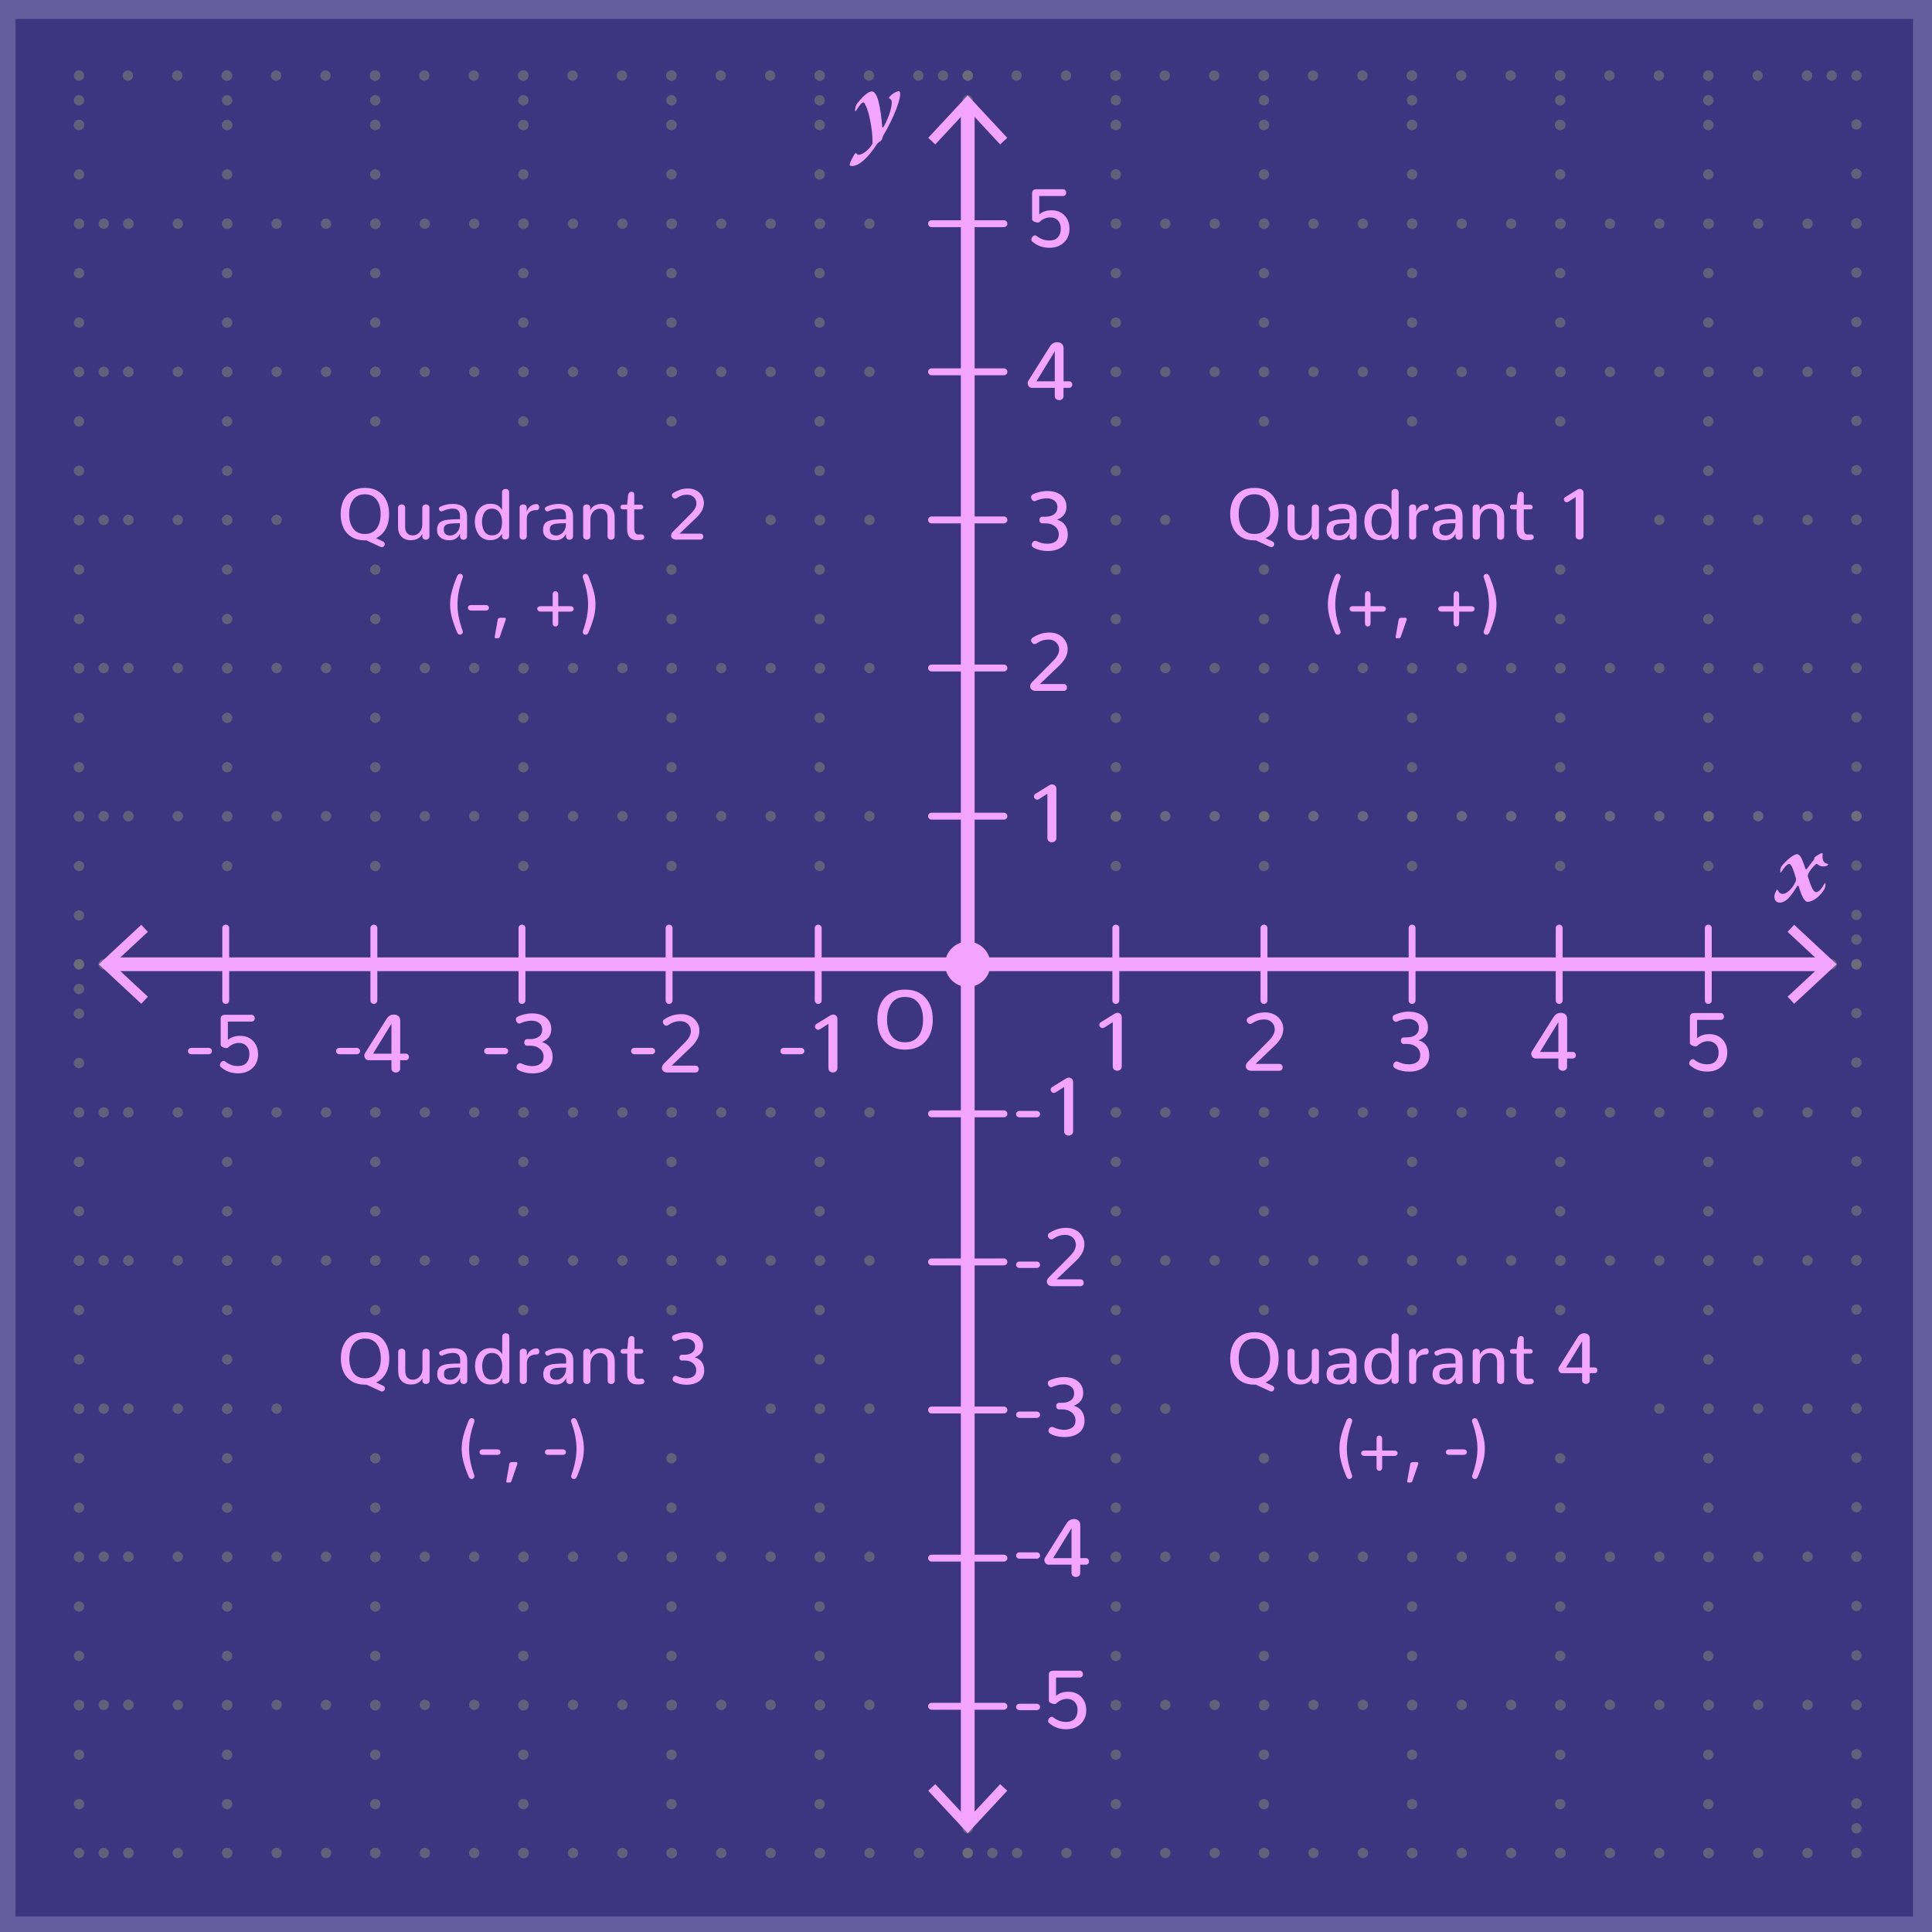 <?xml version="1.0" encoding="UTF-8"?>
<svg id="Layer_2" data-name="Layer 2" xmlns="http://www.w3.org/2000/svg" width="560" height="560" viewBox="0 0 560 560">
  <defs>
    <style>
      .cls-1, .cls-2, .cls-3, .cls-4, .cls-5, .cls-6, .cls-7, .cls-8, .cls-9 {
        fill: none;
        stroke-miterlimit: 10;
      }

      .cls-1, .cls-2, .cls-3, .cls-4, .cls-6, .cls-7, .cls-8, .cls-9 {
        stroke-linecap: round;
      }

      .cls-1, .cls-2, .cls-4, .cls-6, .cls-7, .cls-8 {
        stroke-width: 3px;
      }

      .cls-1, .cls-2, .cls-8 {
        stroke: #707076;
      }

      .cls-1, .cls-6 {
        stroke-dasharray: 0 0 0 0 0 0 0 7.16 0 7.16 0 0;
      }

      .cls-10 {
        opacity: .7;
      }

      .cls-11 {
        fill: #3b367f;
      }

      .cls-2, .cls-4 {
        stroke-dasharray: 0 0 0 0 0 7.16 0 0;
      }

      .cls-3 {
        stroke-width: 2px;
      }

      .cls-3, .cls-9 {
        stroke: #f2a4ff;
      }

      .cls-4, .cls-6, .cls-7 {
        stroke: #797980;
      }

      .cls-5 {
        stroke: #655c9d;
        stroke-width: 10px;
      }

      .cls-12 {
        fill: #f2a4ff;
      }

      .cls-9 {
        stroke-width: 4px;
      }
    </style>
  </defs>
  <g>
    <rect class="cls-11" x="1.15" y="-1.45" width="560" height="560"/>
    <g class="cls-10">
      <g id="Grid">
        <g>
          <line class="cls-8" x1="65.84" y1="21.9" x2="65.84" y2="21.9"/>
          <line class="cls-2" x1="65.84" y1="29.06" x2="65.84" y2="36.22"/>
          <line class="cls-1" x1="65.84" y1="36.22" x2="65.84" y2="279.5"/>
          <line class="cls-8" x1="65.84" y1="279.5" x2="65.84" y2="279.5"/>
        </g>
        <g>
          <line class="cls-8" x1="108.77" y1="21.9" x2="108.77" y2="21.9"/>
          <line class="cls-2" x1="108.77" y1="29.06" x2="108.77" y2="36.22"/>
          <line class="cls-1" x1="108.77" y1="36.22" x2="108.77" y2="279.5"/>
          <line class="cls-8" x1="108.77" y1="279.5" x2="108.77" y2="279.5"/>
        </g>
        <g>
          <line class="cls-8" x1="151.7" y1="21.9" x2="151.7" y2="21.9"/>
          <line class="cls-2" x1="151.7" y1="29.06" x2="151.7" y2="36.22"/>
          <line class="cls-1" x1="151.7" y1="36.22" x2="151.7" y2="279.5"/>
          <line class="cls-8" x1="151.7" y1="279.5" x2="151.7" y2="279.5"/>
        </g>
        <g>
          <line class="cls-8" x1="194.63" y1="21.9" x2="194.63" y2="21.9"/>
          <line class="cls-2" x1="194.63" y1="29.06" x2="194.63" y2="36.22"/>
          <line class="cls-1" x1="194.63" y1="36.22" x2="194.63" y2="279.5"/>
          <line class="cls-8" x1="194.63" y1="279.5" x2="194.63" y2="279.5"/>
        </g>
        <g>
          <line class="cls-8" x1="237.57" y1="21.9" x2="237.57" y2="21.9"/>
          <line class="cls-2" x1="237.57" y1="29.06" x2="237.57" y2="36.22"/>
          <line class="cls-1" x1="237.57" y1="36.22" x2="237.57" y2="279.5"/>
          <line class="cls-8" x1="237.57" y1="279.5" x2="237.57" y2="279.5"/>
        </g>
        <g>
          <line class="cls-8" x1="22.9" y1="64.84" x2="22.9" y2="64.84"/>
          <line class="cls-2" x1="30.06" y1="64.84" x2="37.22" y2="64.84"/>
          <line class="cls-1" x1="37.22" y1="64.84" x2="280.5" y2="64.84"/>
          <line class="cls-8" x1="280.5" y1="64.84" x2="280.5" y2="64.84"/>
        </g>
        <g>
          <line class="cls-8" x1="22.9" y1="107.77" x2="22.9" y2="107.77"/>
          <line class="cls-2" x1="30.06" y1="107.77" x2="37.22" y2="107.77"/>
          <line class="cls-1" x1="37.22" y1="107.77" x2="280.5" y2="107.77"/>
          <line class="cls-8" x1="280.5" y1="107.77" x2="280.5" y2="107.77"/>
        </g>
        <g>
          <line class="cls-8" x1="22.9" y1="150.7" x2="22.9" y2="150.7"/>
          <line class="cls-2" x1="30.06" y1="150.7" x2="37.22" y2="150.7"/>
          <line class="cls-1" x1="37.22" y1="150.7" x2="280.5" y2="150.7"/>
          <line class="cls-8" x1="280.5" y1="150.7" x2="280.5" y2="150.7"/>
        </g>
        <g>
          <line class="cls-8" x1="22.9" y1="193.63" x2="22.9" y2="193.63"/>
          <line class="cls-2" x1="30.06" y1="193.63" x2="37.22" y2="193.63"/>
          <line class="cls-1" x1="37.22" y1="193.63" x2="280.5" y2="193.63"/>
          <line class="cls-8" x1="280.5" y1="193.63" x2="280.5" y2="193.63"/>
        </g>
        <g>
          <line class="cls-8" x1="22.9" y1="236.57" x2="22.9" y2="236.57"/>
          <line class="cls-2" x1="30.06" y1="236.57" x2="37.22" y2="236.57"/>
          <line class="cls-1" x1="37.22" y1="236.57" x2="280.5" y2="236.57"/>
          <line class="cls-8" x1="280.5" y1="236.57" x2="280.5" y2="236.57"/>
        </g>
        <g>
          <line class="cls-8" x1="22.9" y1="279.5" x2="22.9" y2="279.5"/>
          <line class="cls-2" x1="30.06" y1="279.5" x2="37.22" y2="279.5"/>
          <line class="cls-1" x1="37.22" y1="279.5" x2="280.5" y2="279.5"/>
          <line class="cls-8" x1="280.5" y1="279.5" x2="280.5" y2="279.5"/>
          <line class="cls-2" x1="280.5" y1="272.34" x2="280.5" y2="265.19"/>
          <line class="cls-1" x1="280.5" y1="265.19" x2="280.5" y2="21.9"/>
          <line class="cls-8" x1="280.5" y1="21.9" x2="280.5" y2="21.9"/>
          <line class="cls-2" x1="273.34" y1="21.9" x2="266.19" y2="21.9"/>
          <line class="cls-1" x1="266.19" y1="21.9" x2="22.9" y2="21.9"/>
          <line class="cls-8" x1="22.9" y1="21.9" x2="22.9" y2="21.9"/>
          <line class="cls-2" x1="22.9" y1="29.06" x2="22.9" y2="36.22"/>
          <line class="cls-1" x1="22.9" y1="36.22" x2="22.9" y2="279.5"/>
        </g>
      </g>
    </g>
    <rect class="cls-5" x="-.5" y=".5" width="560" height="560"/>
    <g class="cls-10">
      <g id="Grid-2" data-name="Grid">
        <g>
          <line class="cls-8" x1="323.43" y1="279.5" x2="323.43" y2="279.5"/>
          <line class="cls-2" x1="323.43" y1="286.66" x2="323.43" y2="293.81"/>
          <line class="cls-1" x1="323.43" y1="293.81" x2="323.43" y2="537.1"/>
          <line class="cls-8" x1="323.43" y1="537.1" x2="323.43" y2="537.1"/>
        </g>
        <g>
          <line class="cls-8" x1="366.37" y1="279.5" x2="366.37" y2="279.5"/>
          <line class="cls-2" x1="366.37" y1="286.66" x2="366.37" y2="293.81"/>
          <line class="cls-1" x1="366.37" y1="293.81" x2="366.37" y2="537.1"/>
          <line class="cls-8" x1="366.37" y1="537.1" x2="366.37" y2="537.1"/>
        </g>
        <g>
          <line class="cls-8" x1="409.3" y1="279.5" x2="409.3" y2="279.5"/>
          <line class="cls-2" x1="409.3" y1="286.66" x2="409.3" y2="293.81"/>
          <line class="cls-1" x1="409.3" y1="293.81" x2="409.3" y2="537.1"/>
          <line class="cls-8" x1="409.3" y1="537.1" x2="409.3" y2="537.1"/>
        </g>
        <g>
          <line class="cls-8" x1="452.23" y1="279.5" x2="452.23" y2="279.5"/>
          <line class="cls-2" x1="452.23" y1="286.66" x2="452.23" y2="293.81"/>
          <line class="cls-1" x1="452.23" y1="293.81" x2="452.23" y2="537.1"/>
          <line class="cls-8" x1="452.23" y1="537.1" x2="452.23" y2="537.1"/>
        </g>
        <g>
          <line class="cls-8" x1="495.16" y1="279.5" x2="495.16" y2="279.5"/>
          <line class="cls-2" x1="495.16" y1="286.66" x2="495.16" y2="293.81"/>
          <line class="cls-1" x1="495.16" y1="293.81" x2="495.16" y2="537.1"/>
          <line class="cls-8" x1="495.16" y1="537.1" x2="495.16" y2="537.1"/>
        </g>
        <g>
          <line class="cls-8" x1="280.5" y1="322.43" x2="280.5" y2="322.43"/>
          <line class="cls-2" x1="287.66" y1="322.43" x2="294.81" y2="322.43"/>
          <line class="cls-1" x1="294.81" y1="322.43" x2="538.1" y2="322.43"/>
          <line class="cls-8" x1="538.1" y1="322.43" x2="538.1" y2="322.43"/>
        </g>
        <g>
          <line class="cls-8" x1="280.5" y1="365.37" x2="280.5" y2="365.37"/>
          <line class="cls-2" x1="287.66" y1="365.37" x2="294.81" y2="365.37"/>
          <line class="cls-1" x1="294.81" y1="365.37" x2="538.1" y2="365.37"/>
          <line class="cls-8" x1="538.1" y1="365.37" x2="538.1" y2="365.37"/>
        </g>
        <g>
          <line class="cls-8" x1="280.5" y1="408.3" x2="280.5" y2="408.3"/>
          <line class="cls-2" x1="287.66" y1="408.3" x2="294.81" y2="408.3"/>
          <line class="cls-1" x1="294.81" y1="408.3" x2="538.1" y2="408.3"/>
          <line class="cls-8" x1="538.1" y1="408.3" x2="538.1" y2="408.3"/>
        </g>
        <g>
          <line class="cls-8" x1="280.5" y1="451.23" x2="280.5" y2="451.23"/>
          <line class="cls-2" x1="287.66" y1="451.23" x2="294.81" y2="451.23"/>
          <line class="cls-1" x1="294.81" y1="451.23" x2="538.1" y2="451.23"/>
          <line class="cls-8" x1="538.1" y1="451.23" x2="538.1" y2="451.23"/>
        </g>
        <g>
          <line class="cls-8" x1="280.5" y1="494.16" x2="280.5" y2="494.16"/>
          <line class="cls-2" x1="287.66" y1="494.16" x2="294.81" y2="494.16"/>
          <line class="cls-1" x1="294.81" y1="494.16" x2="538.1" y2="494.16"/>
          <line class="cls-8" x1="538.1" y1="494.16" x2="538.1" y2="494.16"/>
        </g>
        <g>
          <line class="cls-8" x1="280.5" y1="537.1" x2="280.5" y2="537.1"/>
          <line class="cls-2" x1="287.66" y1="537.1" x2="294.81" y2="537.1"/>
          <line class="cls-1" x1="294.81" y1="537.1" x2="538.1" y2="537.1"/>
          <line class="cls-8" x1="538.1" y1="537.1" x2="538.1" y2="537.1"/>
          <line class="cls-2" x1="538.1" y1="529.94" x2="538.1" y2="522.78"/>
          <line class="cls-1" x1="538.1" y1="522.78" x2="538.1" y2="279.5"/>
          <line class="cls-8" x1="538.1" y1="279.5" x2="538.1" y2="279.5"/>
          <line class="cls-2" x1="530.94" y1="279.5" x2="523.78" y2="279.5"/>
          <line class="cls-1" x1="523.78" y1="279.5" x2="280.5" y2="279.5"/>
          <line class="cls-8" x1="280.5" y1="279.5" x2="280.5" y2="279.5"/>
          <line class="cls-2" x1="280.5" y1="286.66" x2="280.5" y2="293.81"/>
          <line class="cls-1" x1="280.5" y1="293.81" x2="280.5" y2="537.1"/>
        </g>
      </g>
    </g>
    <g class="cls-10">
      <g id="Grid-3" data-name="Grid">
        <g>
          <line class="cls-8" x1="65.84" y1="279.5" x2="65.84" y2="279.5"/>
          <line class="cls-2" x1="65.84" y1="286.66" x2="65.84" y2="293.81"/>
          <line class="cls-1" x1="65.84" y1="293.81" x2="65.84" y2="537.1"/>
          <line class="cls-8" x1="65.84" y1="537.1" x2="65.84" y2="537.1"/>
        </g>
        <g>
          <line class="cls-8" x1="108.77" y1="279.5" x2="108.77" y2="279.5"/>
          <line class="cls-2" x1="108.77" y1="286.66" x2="108.77" y2="293.81"/>
          <line class="cls-1" x1="108.77" y1="293.81" x2="108.77" y2="537.1"/>
          <line class="cls-8" x1="108.77" y1="537.1" x2="108.77" y2="537.1"/>
        </g>
        <g>
          <line class="cls-8" x1="151.7" y1="279.5" x2="151.7" y2="279.5"/>
          <line class="cls-2" x1="151.7" y1="286.66" x2="151.7" y2="293.81"/>
          <line class="cls-1" x1="151.7" y1="293.81" x2="151.7" y2="537.1"/>
          <line class="cls-8" x1="151.7" y1="537.1" x2="151.7" y2="537.1"/>
        </g>
        <g>
          <line class="cls-8" x1="194.63" y1="279.5" x2="194.63" y2="279.5"/>
          <line class="cls-2" x1="194.63" y1="286.66" x2="194.63" y2="293.81"/>
          <line class="cls-1" x1="194.63" y1="293.81" x2="194.63" y2="537.1"/>
          <line class="cls-8" x1="194.63" y1="537.1" x2="194.63" y2="537.1"/>
        </g>
        <g>
          <line class="cls-8" x1="237.57" y1="279.5" x2="237.57" y2="279.5"/>
          <line class="cls-2" x1="237.57" y1="286.66" x2="237.57" y2="293.81"/>
          <line class="cls-1" x1="237.57" y1="293.81" x2="237.57" y2="537.1"/>
          <line class="cls-8" x1="237.57" y1="537.1" x2="237.57" y2="537.1"/>
        </g>
        <g>
          <line class="cls-8" x1="22.9" y1="322.43" x2="22.9" y2="322.43"/>
          <line class="cls-2" x1="30.06" y1="322.43" x2="37.22" y2="322.43"/>
          <line class="cls-1" x1="37.22" y1="322.43" x2="280.5" y2="322.43"/>
          <line class="cls-8" x1="280.5" y1="322.43" x2="280.5" y2="322.43"/>
        </g>
        <g>
          <line class="cls-8" x1="22.9" y1="365.37" x2="22.9" y2="365.37"/>
          <line class="cls-2" x1="30.06" y1="365.37" x2="37.22" y2="365.37"/>
          <line class="cls-1" x1="37.22" y1="365.37" x2="280.5" y2="365.37"/>
          <line class="cls-8" x1="280.5" y1="365.37" x2="280.5" y2="365.37"/>
        </g>
        <g>
          <line class="cls-8" x1="22.9" y1="408.3" x2="22.9" y2="408.3"/>
          <line class="cls-2" x1="30.06" y1="408.3" x2="37.22" y2="408.3"/>
          <line class="cls-1" x1="37.22" y1="408.3" x2="280.5" y2="408.3"/>
          <line class="cls-8" x1="280.5" y1="408.3" x2="280.5" y2="408.3"/>
        </g>
        <g>
          <line class="cls-8" x1="22.9" y1="451.23" x2="22.9" y2="451.23"/>
          <line class="cls-2" x1="30.06" y1="451.23" x2="37.22" y2="451.23"/>
          <line class="cls-1" x1="37.22" y1="451.23" x2="280.5" y2="451.23"/>
          <line class="cls-8" x1="280.5" y1="451.23" x2="280.5" y2="451.23"/>
        </g>
        <g>
          <line class="cls-8" x1="22.9" y1="494.16" x2="22.9" y2="494.16"/>
          <line class="cls-2" x1="30.06" y1="494.16" x2="37.22" y2="494.16"/>
          <line class="cls-1" x1="37.22" y1="494.16" x2="280.5" y2="494.16"/>
          <line class="cls-8" x1="280.5" y1="494.16" x2="280.5" y2="494.16"/>
        </g>
        <g>
          <line class="cls-8" x1="22.9" y1="537.1" x2="22.9" y2="537.1"/>
          <line class="cls-2" x1="30.06" y1="537.1" x2="37.22" y2="537.1"/>
          <line class="cls-1" x1="37.22" y1="537.1" x2="280.5" y2="537.1"/>
          <line class="cls-8" x1="280.5" y1="537.1" x2="280.5" y2="537.1"/>
          <line class="cls-2" x1="280.5" y1="529.94" x2="280.5" y2="522.78"/>
          <line class="cls-1" x1="280.5" y1="522.78" x2="280.5" y2="279.5"/>
          <line class="cls-8" x1="280.5" y1="279.5" x2="280.5" y2="279.5"/>
          <line class="cls-2" x1="273.34" y1="279.5" x2="266.19" y2="279.5"/>
          <line class="cls-1" x1="266.19" y1="279.5" x2="22.9" y2="279.5"/>
          <line class="cls-8" x1="22.9" y1="279.5" x2="22.9" y2="279.5"/>
          <line class="cls-2" x1="22.9" y1="286.66" x2="22.9" y2="293.81"/>
          <line class="cls-1" x1="22.9" y1="293.81" x2="22.9" y2="537.1"/>
        </g>
      </g>
    </g>
    <g class="cls-10">
      <g>
        <line class="cls-7" x1="280.5" y1="236.57" x2="280.5" y2="236.57"/>
        <line class="cls-4" x1="287.66" y1="236.57" x2="294.81" y2="236.57"/>
        <line class="cls-6" x1="294.81" y1="236.57" x2="538.1" y2="236.57"/>
        <line class="cls-7" x1="538.1" y1="236.57" x2="538.1" y2="236.57"/>
      </g>
    </g>
    <g class="cls-10">
      <g>
        <line class="cls-8" x1="280.5" y1="64.84" x2="280.5" y2="64.84"/>
        <line class="cls-2" x1="287.66" y1="64.84" x2="294.81" y2="64.84"/>
        <line class="cls-1" x1="294.81" y1="64.84" x2="538.1" y2="64.84"/>
        <line class="cls-8" x1="538.1" y1="64.84" x2="538.1" y2="64.84"/>
      </g>
      <g>
        <line class="cls-8" x1="323.43" y1="21.9" x2="323.43" y2="21.9"/>
        <line class="cls-2" x1="323.43" y1="29.06" x2="323.43" y2="36.22"/>
        <line class="cls-1" x1="323.43" y1="36.22" x2="323.43" y2="279.5"/>
        <line class="cls-8" x1="323.43" y1="279.5" x2="323.43" y2="279.5"/>
      </g>
      <g>
        <line class="cls-8" x1="366.37" y1="21.9" x2="366.37" y2="21.9"/>
        <line class="cls-2" x1="366.37" y1="29.06" x2="366.37" y2="36.22"/>
        <line class="cls-1" x1="366.37" y1="36.22" x2="366.37" y2="279.5"/>
        <line class="cls-8" x1="366.37" y1="279.5" x2="366.37" y2="279.5"/>
      </g>
      <g>
        <line class="cls-8" x1="409.3" y1="21.9" x2="409.3" y2="21.9"/>
        <line class="cls-2" x1="409.3" y1="29.06" x2="409.3" y2="36.22"/>
        <line class="cls-1" x1="409.3" y1="36.22" x2="409.3" y2="279.5"/>
        <line class="cls-8" x1="409.3" y1="279.5" x2="409.3" y2="279.5"/>
      </g>
      <g>
        <line class="cls-8" x1="452.23" y1="21.9" x2="452.23" y2="21.9"/>
        <line class="cls-2" x1="452.23" y1="29.06" x2="452.23" y2="36.22"/>
        <line class="cls-1" x1="452.23" y1="36.22" x2="452.23" y2="279.5"/>
        <line class="cls-8" x1="452.23" y1="279.5" x2="452.23" y2="279.5"/>
      </g>
      <g>
        <line class="cls-8" x1="495.16" y1="21.9" x2="495.16" y2="21.9"/>
        <line class="cls-2" x1="495.16" y1="29.06" x2="495.16" y2="36.22"/>
        <line class="cls-1" x1="495.16" y1="36.22" x2="495.16" y2="279.5"/>
        <line class="cls-8" x1="495.16" y1="279.5" x2="495.16" y2="279.5"/>
      </g>
      <g>
        <line class="cls-8" x1="280.5" y1="107.77" x2="280.5" y2="107.77"/>
        <line class="cls-2" x1="287.66" y1="107.77" x2="294.81" y2="107.77"/>
        <line class="cls-1" x1="294.81" y1="107.77" x2="538.1" y2="107.77"/>
        <line class="cls-8" x1="538.1" y1="107.77" x2="538.1" y2="107.77"/>
      </g>
      <g>
        <line class="cls-8" x1="280.5" y1="150.7" x2="280.5" y2="150.7"/>
        <line class="cls-2" x1="287.66" y1="150.7" x2="294.81" y2="150.7"/>
        <line class="cls-1" x1="294.81" y1="150.7" x2="538.1" y2="150.7"/>
        <line class="cls-8" x1="538.1" y1="150.7" x2="538.1" y2="150.7"/>
      </g>
      <g>
        <line class="cls-8" x1="280.5" y1="193.63" x2="280.5" y2="193.63"/>
        <line class="cls-2" x1="287.66" y1="193.63" x2="294.81" y2="193.63"/>
        <line class="cls-1" x1="294.81" y1="193.63" x2="538.1" y2="193.63"/>
        <line class="cls-8" x1="538.1" y1="193.63" x2="538.1" y2="193.63"/>
      </g>
      <g>
        <line class="cls-8" x1="280.5" y1="279.5" x2="280.5" y2="279.5"/>
        <line class="cls-2" x1="287.66" y1="279.5" x2="294.81" y2="279.5"/>
        <line class="cls-1" x1="294.81" y1="279.5" x2="538.1" y2="279.5"/>
        <line class="cls-8" x1="538.1" y1="279.5" x2="538.1" y2="279.5"/>
        <line class="cls-2" x1="538.1" y1="272.34" x2="538.1" y2="265.19"/>
        <line class="cls-1" x1="538.1" y1="265.19" x2="538.1" y2="21.9"/>
        <line class="cls-8" x1="538.1" y1="21.9" x2="538.1" y2="21.9"/>
        <line class="cls-2" x1="530.94" y1="21.9" x2="523.78" y2="21.9"/>
        <line class="cls-1" x1="523.78" y1="21.9" x2="280.5" y2="21.9"/>
        <line class="cls-8" x1="280.5" y1="21.9" x2="280.5" y2="21.9"/>
        <line class="cls-2" x1="280.5" y1="29.06" x2="280.5" y2="36.22"/>
        <line class="cls-1" x1="280.5" y1="36.22" x2="280.5" y2="279.5"/>
      </g>
    </g>
    <g>
      <rect class="cls-11" x="255.61" y="58.4" width="49.52" height="454.41" transform="translate(565.98 5.23) rotate(90)"/>
      <rect class="cls-11" x="261.76" y="52.13" width="56.74" height="454.41"/>
    </g>
  </g>
  <g>
    <line class="cls-9" x1="529.32" y1="279.5" x2="31.68" y2="279.5"/>
    <polygon class="cls-12" points="520.05 268.05 518.14 270.1 528.25 279.5 518.14 288.9 520.05 290.95 532.36 279.5 520.05 268.05"/>
    <polygon class="cls-12" points="40.95 268.05 42.86 270.1 32.75 279.5 42.86 288.9 40.95 290.95 28.64 279.5 40.95 268.05"/>
  </g>
  <circle class="cls-12" cx="280.5" cy="279.5" r="6.56"/>
  <path class="cls-12" d="m254.67,29.57c.54,2.02.9,5.15,1.02,7.01.03.48.22.45.42.16.8-1.28,2.37-4.83,2.37-7.07.03-.48-.19-.9-.7-1.15-.22-.13-.1-.32.16-.58.99-1.06,2.14-1.47,2.56-1.54.22,0,.42.26.42.77-.03,3.07-3.42,9.73-4.64,11.65-.35.54-.48.99-.58,1.44-.06.29-.51.74-1.02.99-.13.16-.22.19-.42.42-2.72,4.22-5.34,6.46-7.3,6.46-.64,0-.83-.26-.54-.93.19-.54.96-2.08,1.31-2.56.26-.35.42-.32.51-.13.42.45.77.45,1.44.16.83-.29,2.18-1.31,3.14-2.88.19-.29.03-.86.06-1.31.03-2.66-.99-8-1.82-9.6-.38-.77-.48-1.18-.86-1.18-.45,0-1.25,1.09-1.98,2.27-.22.38-.42.32-.38-.03,0-.45.22-1.41.54-1.86,1.31-1.7,3.14-3.58,4.32-3.58.7,0,1.41.8,1.98,3.07Z"/>
  <g>
    <path class="cls-12" d="m303.97,243.82c-.25-.22-.38-.53-.38-.93v-12.82s-2.46,1.57-2.46,1.57c-.15.1-.31.15-.49.15-.26,0-.48-.1-.67-.29s-.28-.42-.28-.67c0-.31.15-.57.46-.76l4.09-2.52c.18-.11.42-.17.71-.19.34,0,.64.11.88.34s.37.54.37.95v14.24c0,.4-.13.71-.39.93s-.57.33-.92.33-.67-.11-.92-.33Z"/>
    <path class="cls-12" d="m308.79,190.7c-.44.82-1.14,1.68-2.12,2.57l-5.24,5h6.88c.3,0,.53.1.7.29s.26.42.26.7-.08.5-.25.7-.4.3-.71.3h-8.14c-.48,0-.86-.13-1.15-.38s-.43-.57-.43-.94c0-.1.01-.21.04-.31s.06-.21.11-.32.11-.21.18-.32.16-.21.26-.31l6.08-6.13c1.16-1.16,1.73-2.25,1.73-3.25,0-.86-.29-1.56-.86-2.1s-1.28-.81-2.1-.81c-.4,0-.76.02-1.09.07s-.63.12-.9.22-.48.19-.64.27-.36.19-.61.35-.42.26-.53.31-.23.08-.35.08c-.27,0-.51-.11-.72-.34s-.32-.48-.32-.76c0-.34.17-.6.5-.8.77-.47,1.53-.83,2.27-1.07s1.62-.37,2.63-.37c.74,0,1.44.13,2.09.38s1.2.6,1.65,1.03.81.94,1.07,1.52.39,1.19.39,1.83c0,.9-.22,1.76-.66,2.58Z"/>
    <path class="cls-12" d="m299.66,158.78c-.41-.2-.61-.5-.61-.9,0-.19.05-.37.14-.54s.22-.32.38-.43.33-.16.5-.16c.1,0,.2.02.29.06,1.12.52,2.18.79,3.19.79s1.82-.23,2.43-.68.91-1.11.91-1.98c0-.98-.36-1.76-1.09-2.36s-1.64-.89-2.73-.89h-.93c-.28,0-.5-.09-.64-.28s-.22-.41-.22-.67.07-.48.22-.67.36-.29.64-.29h.83c1.05,0,1.91-.24,2.55-.71s.97-1.16.97-2.06c0-.84-.29-1.47-.88-1.91s-1.29-.66-2.12-.66c-.61,0-1.21.07-1.81.22s-1.11.33-1.53.54c-.1.05-.2.07-.3.07-.26,0-.49-.12-.69-.38s-.3-.52-.3-.82c0-.31.13-.55.39-.71.41-.26,1.04-.5,1.86-.71s1.66-.33,2.48-.33c1.03,0,1.96.17,2.78.5s1.49.85,2,1.55.76,1.54.76,2.51c0,1.79-.91,3.04-2.74,3.75,1,.27,1.77.78,2.31,1.54s.81,1.69.81,2.8c0,.8-.16,1.51-.47,2.13s-.74,1.12-1.28,1.49-1.16.66-1.84.84-1.42.28-2.21.28c-1.56,0-2.92-.31-4.07-.93Z"/>
    <path class="cls-12" d="m306.12,115.68c-.26-.21-.39-.5-.39-.86v-2.4h-6.6c-.38,0-.68-.14-.91-.41s-.35-.59-.35-.95c0-.06,0-.12.01-.18s.02-.12.04-.18.04-.12.06-.17.05-.11.08-.15l6.23-9.91c.53-.85,1.25-1.28,2.16-1.28.52,0,.96.15,1.31.45s.52.75.52,1.35v9.53h1.59c.3,0,.53.09.69.28s.25.41.25.67-.08.48-.25.67-.39.28-.69.28h-1.61v2.4c0,.37-.13.65-.38.86s-.54.31-.87.31-.63-.11-.89-.32Zm-.39-5.16v-8.66l-5.31,8.66h5.31Z"/>
    <path class="cls-12" d="m301.43,71.36c-.8-.31-1.55-.77-2.24-1.36-.16-.14-.25-.33-.25-.56,0-.29.11-.56.33-.83s.47-.39.73-.39c.16,0,.31.05.45.16,1.11.88,2.34,1.32,3.68,1.32,1.1,0,1.94-.3,2.5-.91s.85-1.45.85-2.54c0-.98-.28-1.77-.84-2.36s-1.29-.88-2.21-.88c-.6,0-1.19.13-1.76.4s-1.05.6-1.43.99c-.04.04-.09.07-.16.08s-.15.02-.25.02c-.36,0-.73-.09-1.11-.28s-.57-.42-.57-.69v-7.5c0-.79.43-1.18,1.29-1.18h7.66c.3,0,.53.1.69.3s.25.43.25.7-.08.5-.25.69-.39.29-.69.29h-6.86v5.33s.12-.12.12-.12c.09-.09.23-.19.42-.31s.42-.24.69-.36.6-.22,1.01-.3.85-.12,1.31-.12c1.55,0,2.81.5,3.77,1.5s1.44,2.29,1.44,3.88-.54,2.97-1.63,3.98-2.47,1.51-4.15,1.51c-1.06,0-1.99-.16-2.79-.47Z"/>
  </g>
  <g>
    <path class="cls-12" d="m322.92,310.03c-.25-.22-.38-.53-.38-.93v-12.82s-2.46,1.57-2.46,1.57c-.15.1-.31.15-.49.15-.26,0-.48-.1-.67-.29s-.28-.42-.28-.67c0-.31.15-.57.46-.76l4.09-2.52c.18-.11.42-.17.71-.19.34,0,.64.11.88.34s.37.54.37.95v14.24c0,.4-.13.71-.39.93s-.57.33-.92.33-.67-.11-.92-.33Z"/>
    <path class="cls-12" d="m371.29,300.81c-.44.82-1.14,1.68-2.12,2.57l-5.24,5h6.88c.3,0,.53.1.7.29s.26.42.26.7-.08.5-.25.7-.4.3-.71.3h-8.14c-.48,0-.86-.13-1.15-.38s-.43-.57-.43-.94c0-.1.01-.21.04-.31s.06-.21.11-.32.11-.21.18-.32.16-.21.26-.31l6.08-6.13c1.16-1.16,1.73-2.25,1.73-3.25,0-.86-.29-1.56-.86-2.1s-1.28-.81-2.1-.81c-.4,0-.76.02-1.09.07s-.63.12-.9.22-.48.19-.64.27-.36.19-.61.35-.42.26-.53.31-.23.08-.35.08c-.27,0-.51-.11-.72-.34s-.32-.48-.32-.76c0-.34.17-.6.5-.8.77-.47,1.53-.83,2.27-1.07s1.62-.37,2.63-.37c.74,0,1.44.13,2.09.38s1.2.6,1.65,1.03.81.94,1.07,1.52.39,1.19.39,1.83c0,.9-.22,1.76-.66,2.58Z"/>
    <path class="cls-12" d="m404.44,309.69c-.41-.2-.61-.5-.61-.9,0-.19.05-.37.14-.54s.22-.32.38-.43.33-.16.5-.16c.1,0,.2.02.29.06,1.12.52,2.18.79,3.19.79s1.82-.23,2.43-.68.91-1.11.91-1.98c0-.98-.36-1.76-1.09-2.36s-1.64-.89-2.73-.89h-.93c-.28,0-.5-.09-.64-.28s-.22-.41-.22-.67.07-.48.22-.67.36-.29.64-.29h.83c1.05,0,1.91-.24,2.55-.71s.97-1.16.97-2.06c0-.84-.29-1.47-.88-1.91s-1.29-.66-2.12-.66c-.61,0-1.21.07-1.81.22s-1.11.33-1.53.54c-.1.05-.2.07-.3.07-.26,0-.49-.12-.69-.38s-.3-.52-.3-.82c0-.31.13-.55.39-.71.41-.26,1.04-.5,1.86-.71s1.66-.33,2.48-.33c1.03,0,1.96.17,2.78.5s1.49.85,2,1.55.76,1.54.76,2.51c0,1.79-.91,3.04-2.74,3.75,1,.27,1.77.78,2.31,1.54s.81,1.69.81,2.8c0,.8-.16,1.51-.47,2.13s-.74,1.12-1.28,1.49-1.16.66-1.84.84-1.42.28-2.21.28c-1.56,0-2.92-.31-4.07-.93Z"/>
    <path class="cls-12" d="m452.09,310.07c-.26-.21-.39-.5-.39-.86v-2.4h-6.6c-.38,0-.68-.14-.91-.41s-.35-.59-.35-.95c0-.06,0-.12.01-.18s.02-.12.04-.18.04-.12.06-.17.05-.11.08-.15l6.23-9.91c.53-.85,1.25-1.28,2.16-1.28.52,0,.96.15,1.31.45s.52.75.52,1.35v9.53h1.59c.3,0,.53.09.69.28s.25.41.25.67-.08.48-.25.67-.39.28-.69.28h-1.61v2.4c0,.37-.13.65-.38.86s-.54.31-.87.31-.63-.11-.89-.32Zm-.39-5.16v-8.66l-5.31,8.66h5.31Z"/>
    <path class="cls-12" d="m492.1,310.15c-.8-.31-1.55-.77-2.24-1.36-.16-.14-.25-.33-.25-.56,0-.29.11-.56.33-.83s.47-.39.73-.39c.16,0,.31.05.45.16,1.11.88,2.34,1.32,3.68,1.32,1.1,0,1.94-.3,2.5-.91s.85-1.45.85-2.54c0-.98-.28-1.77-.84-2.36s-1.29-.88-2.21-.88c-.6,0-1.19.13-1.76.4s-1.05.6-1.43.99c-.04.04-.09.07-.16.08s-.15.02-.25.02c-.36,0-.73-.09-1.11-.28s-.57-.42-.57-.69v-7.5c0-.79.43-1.18,1.29-1.18h7.66c.3,0,.53.1.69.3s.25.43.25.7-.08.5-.25.69-.39.29-.69.29h-6.86v5.33s.12-.12.12-.12c.09-.09.23-.19.42-.31s.42-.24.69-.36.6-.22,1.01-.3.85-.12,1.31-.12c1.55,0,2.81.5,3.77,1.5s1.44,2.29,1.44,3.88-.54,2.97-1.63,3.98-2.47,1.51-4.15,1.51c-1.06,0-1.99-.16-2.79-.47Z"/>
  </g>
  <g>
    <line class="cls-3" x1="270.01" y1="64.84" x2="290.99" y2="64.84"/>
    <line class="cls-3" x1="270.01" y1="107.77" x2="290.99" y2="107.77"/>
    <line class="cls-3" x1="270.01" y1="150.7" x2="290.99" y2="150.7"/>
    <line class="cls-3" x1="270.01" y1="193.63" x2="290.99" y2="193.63"/>
    <line class="cls-3" x1="270.01" y1="236.57" x2="290.99" y2="236.57"/>
  </g>
  <g>
    <line class="cls-3" x1="323.43" y1="289.99" x2="323.43" y2="269.01"/>
    <line class="cls-3" x1="495.16" y1="289.99" x2="495.16" y2="269.01"/>
    <line class="cls-3" x1="451.94" y1="289.99" x2="451.94" y2="269.01"/>
    <line class="cls-3" x1="409.3" y1="289.99" x2="409.3" y2="269.01"/>
    <line class="cls-3" x1="366.37" y1="289.99" x2="366.37" y2="269.01"/>
  </g>
  <path class="cls-12" d="m258.03,303.16c-1.21-.72-2.14-1.73-2.77-3.04s-.95-2.83-.95-4.58.32-3.28.95-4.58,1.56-2.32,2.77-3.04,2.65-1.08,4.32-1.08c2.51,0,4.47.79,5.89,2.36s2.13,3.68,2.13,6.34-.71,4.77-2.13,6.34-3.38,2.36-5.89,2.36c-1.66,0-3.1-.36-4.32-1.08Zm8.17-2.81c.9-1.18,1.35-2.78,1.35-4.81s-.45-3.62-1.35-4.8-2.18-1.77-3.86-1.77-2.97.59-3.87,1.77-1.35,2.78-1.35,4.8.45,3.63,1.35,4.81,2.19,1.76,3.86,1.76,2.96-.59,3.86-1.76Z"/>
  <g>
    <line class="cls-3" x1="65.43" y1="289.99" x2="65.43" y2="269.01"/>
    <line class="cls-3" x1="237.16" y1="289.99" x2="237.16" y2="269.01"/>
    <line class="cls-3" x1="193.94" y1="289.99" x2="193.94" y2="269.01"/>
    <line class="cls-3" x1="151.3" y1="289.99" x2="151.3" y2="269.01"/>
    <line class="cls-3" x1="108.37" y1="289.99" x2="108.37" y2="269.01"/>
  </g>
  <g>
    <line class="cls-3" x1="270.01" y1="322.84" x2="290.99" y2="322.84"/>
    <line class="cls-3" x1="270.01" y1="365.77" x2="290.99" y2="365.77"/>
    <line class="cls-3" x1="270.01" y1="408.7" x2="290.99" y2="408.7"/>
    <line class="cls-3" x1="270.01" y1="451.63" x2="290.99" y2="451.63"/>
    <line class="cls-3" x1="270.01" y1="494.57" x2="290.99" y2="494.57"/>
  </g>
  <g>
    <g>
      <path class="cls-12" d="m294.81,495.43c-.19-.17-.29-.39-.29-.66s.1-.5.29-.67.44-.26.73-.26h4.92c.3,0,.54.09.73.26s.28.4.28.67-.1.48-.29.66-.43.26-.72.26h-4.92c-.3,0-.54-.09-.73-.26Z"/>
      <path class="cls-12" d="m306.29,500.77c-.8-.31-1.55-.77-2.24-1.36-.16-.14-.25-.33-.25-.56,0-.29.11-.56.33-.83s.47-.39.73-.39c.16,0,.31.05.45.16,1.11.88,2.34,1.32,3.68,1.32,1.1,0,1.94-.3,2.5-.91s.85-1.45.85-2.54c0-.98-.28-1.77-.84-2.36s-1.29-.88-2.21-.88c-.6,0-1.19.13-1.76.4s-1.05.6-1.43.99c-.04.04-.09.07-.16.08s-.15.02-.25.02c-.36,0-.73-.09-1.11-.28s-.57-.42-.57-.69v-7.5c0-.79.43-1.18,1.29-1.18h7.66c.3,0,.53.1.69.3s.25.43.25.7-.08.5-.25.69-.39.29-.69.29h-6.86v5.33s.12-.12.12-.12c.09-.09.23-.19.42-.31s.42-.24.69-.36.6-.22,1.01-.3.85-.12,1.31-.12c1.55,0,2.81.5,3.77,1.5s1.44,2.29,1.44,3.88-.54,2.97-1.63,3.98-2.47,1.51-4.15,1.51c-1.06,0-1.99-.16-2.79-.47Z"/>
    </g>
    <g>
      <path class="cls-12" d="m294.81,451.54c-.19-.17-.29-.39-.29-.66s.1-.5.29-.67.44-.26.73-.26h4.92c.3,0,.54.09.73.26s.28.4.28.67-.1.48-.29.66-.43.26-.72.26h-4.92c-.3,0-.54-.09-.73-.26Z"/>
      <path class="cls-12" d="m310.97,456.79c-.26-.21-.39-.5-.39-.86v-2.4h-6.6c-.38,0-.68-.14-.91-.41s-.35-.59-.35-.95c0-.06,0-.12.01-.18s.02-.12.04-.18.04-.12.06-.17.05-.11.08-.15l6.23-9.91c.53-.85,1.25-1.28,2.16-1.28.52,0,.96.15,1.31.45s.52.75.52,1.35v9.53h1.59c.3,0,.53.09.69.28s.25.41.25.67-.08.48-.25.67-.39.28-.69.28h-1.61v2.4c0,.37-.13.65-.38.86s-.54.31-.87.31-.63-.11-.89-.32Zm-.39-5.16v-8.66l-5.31,8.66h5.31Z"/>
    </g>
    <g>
      <path class="cls-12" d="m294.81,410.73c-.19-.17-.29-.39-.29-.66s.1-.5.29-.67.44-.26.73-.26h4.92c.3,0,.54.09.73.26s.28.4.28.67-.1.48-.29.66-.43.26-.72.26h-4.92c-.3,0-.54-.09-.73-.26Z"/>
      <path class="cls-12" d="m304.51,415.61c-.41-.2-.61-.5-.61-.9,0-.19.05-.37.14-.54s.22-.32.38-.43.33-.16.5-.16c.1,0,.2.02.29.06,1.12.52,2.18.79,3.19.79s1.82-.23,2.43-.68.91-1.11.91-1.98c0-.98-.36-1.76-1.09-2.36s-1.64-.89-2.73-.89h-.93c-.28,0-.5-.09-.64-.28s-.22-.41-.22-.67.07-.48.22-.67.36-.29.64-.29h.83c1.05,0,1.91-.24,2.55-.71s.97-1.16.97-2.06c0-.84-.29-1.47-.88-1.91s-1.29-.66-2.12-.66c-.61,0-1.21.07-1.81.22s-1.11.33-1.53.54c-.1.05-.2.07-.3.07-.26,0-.49-.12-.69-.38s-.3-.52-.3-.82c0-.31.13-.55.39-.71.41-.26,1.04-.5,1.86-.71s1.66-.33,2.48-.33c1.03,0,1.96.17,2.78.5s1.49.85,2,1.55.76,1.54.76,2.51c0,1.79-.91,3.04-2.74,3.75,1,.27,1.77.78,2.31,1.54s.81,1.69.81,2.8c0,.8-.16,1.51-.47,2.13s-.74,1.12-1.28,1.49-1.16.66-1.84.84-1.42.28-2.21.28c-1.56,0-2.92-.31-4.07-.93Z"/>
    </g>
    <g>
      <path class="cls-12" d="m294.81,367.26c-.19-.17-.29-.39-.29-.66s.1-.5.29-.67.44-.26.73-.26h4.92c.3,0,.54.09.73.26s.28.4.28.67-.1.48-.29.66-.43.26-.72.26h-4.92c-.3,0-.54-.09-.73-.26Z"/>
      <path class="cls-12" d="m313.64,363.25c-.44.82-1.14,1.68-2.12,2.57l-5.24,5h6.88c.3,0,.53.1.7.29s.26.42.26.7-.08.5-.25.7-.4.3-.71.3h-8.14c-.48,0-.86-.13-1.15-.38s-.43-.57-.43-.94c0-.1.01-.21.04-.31s.06-.21.11-.32.11-.21.18-.32.16-.21.26-.31l6.08-6.13c1.16-1.16,1.73-2.25,1.73-3.25,0-.86-.29-1.56-.86-2.1s-1.28-.81-2.1-.81c-.4,0-.76.02-1.09.07s-.63.12-.9.22-.48.19-.64.27-.36.19-.61.35-.42.26-.53.31-.23.08-.35.08c-.27,0-.51-.11-.72-.34s-.32-.48-.32-.76c0-.34.17-.6.5-.8.77-.47,1.53-.83,2.27-1.07s1.62-.37,2.63-.37c.74,0,1.44.13,2.09.38s1.2.6,1.65,1.03.81.94,1.07,1.52.39,1.19.39,1.83c0,.9-.22,1.76-.66,2.58Z"/>
    </g>
    <g>
      <path class="cls-12" d="m294.81,323.6c-.19-.17-.29-.39-.29-.66s.1-.5.29-.67.44-.26.73-.26h4.92c.3,0,.54.09.73.26s.28.4.28.67-.1.48-.29.66-.43.26-.72.26h-4.92c-.3,0-.54-.09-.73-.26Z"/>
      <path class="cls-12" d="m308.82,328.82c-.25-.22-.38-.53-.38-.93v-12.82s-2.46,1.57-2.46,1.57c-.15.1-.31.15-.49.15-.26,0-.48-.1-.67-.29s-.28-.42-.28-.67c0-.31.15-.57.46-.76l4.09-2.52c.18-.11.42-.17.71-.19.34,0,.64.11.88.34s.37.54.37.95v14.24c0,.4-.13.71-.39.93s-.57.33-.92.33-.67-.11-.92-.33Z"/>
    </g>
  </g>
  <g>
    <line class="cls-9" x1="280.5" y1="30.67" x2="280.5" y2="528.33"/>
    <polygon class="cls-12" points="269.05 39.95 271.1 41.86 280.5 31.75 289.9 41.86 291.95 39.95 280.5 27.64 269.05 39.95"/>
    <polygon class="cls-12" points="269.05 519.05 271.1 517.14 280.5 527.25 289.9 517.14 291.95 519.05 280.5 531.36 269.05 519.05"/>
  </g>
  <path class="cls-12" d="m522.33,249.1c.51,1.22.58,1.57.9,2.5.16.48.35.48.61.1.32-.48,1.31-1.73,1.79-2.34.19-.26.26-.29.26-.54,0-.13.03-.29.32-.51.42-.35,1.44-.93,1.79-1.02.32-.06.32.03.29.58-.16,1.5.45,2.37,1.41,2.5.29.06.29.22,0,.45-.7.54-2.14.38-2.82-.26-.32-.26-.54-.13-.96.32-.48.45-1.31,1.47-1.66,2.14-.22.45-.35.74-.19,1.18.8,2.56,1.5,4.38,2.3,4.38.86,0,1.63-1.02,2.4-2.34.26-.48.32-.29.35.1s-.06.99-.42,1.57c-.9,1.47-2.91,3.49-4.8,3.49-1.15,0-2.05-2.98-2.5-4.35-.16-.45-.32-.45-.54-.13-.42.7-1.28,2.14-2.37,3.33-.77.86-1.86,1.38-2.56,1.38-.93,0-1.63-.54-1.63-1.79-.03-.42.32-1.22.51-1.6.19-.38.38-.51.58-.1.26.54.61.96,1.41.96.99,0,2.72-1.41,3.65-3.55.22-.48.16-.83-.03-1.41-.38-1.28-1.06-3.71-1.79-3.71s-1.66,1.31-2.3,2.3c-.16.29-.35.26-.29-.06-.06-.58.06-1.15.32-1.54.67-.9,1.82-1.98,2.62-2.59.54-.45,1.41-.96,1.95-.96.32,0,.9.38,1.41,1.54Z"/>
  <polygon class="cls-11" points="213.98 161.64 181.98 163.64 177.98 189.64 113.49 189.64 121.98 163.64 87.98 161.64 87.98 134.64 213.98 134.64 213.98 161.64"/>
  <polygon class="cls-11" points="475.98 161.64 443.98 163.64 439.98 189.64 375.49 189.64 383.98 163.64 349.98 161.64 349.98 134.64 475.98 134.64 475.98 161.64"/>
  <polygon class="cls-11" points="213.98 410.64 181.98 412.64 177.98 438.64 113.49 438.64 121.98 412.64 87.98 410.64 87.98 383.64 213.98 383.64 213.98 410.64"/>
  <polygon class="cls-11" points="475.98 410.64 443.98 412.64 439.98 438.64 375.49 438.64 383.98 412.64 349.98 410.64 349.98 383.64 475.98 383.64 475.98 410.64"/>
  <g>
    <path class="cls-12" d="m359.82,155.69c-1.06-.63-1.87-1.51-2.42-2.66s-.83-2.48-.83-4.01.28-2.87.83-4.01c.55-1.14,1.36-2.03,2.42-2.66s2.32-.94,3.78-.94c2.2,0,3.91.69,5.15,2.06,1.24,1.37,1.86,3.22,1.86,5.55s-.62,4.17-1.86,5.55c-1.24,1.38-2.96,2.06-5.15,2.06-1.46,0-2.71-.31-3.78-.94Zm7.15-2.46c.79-1.03,1.18-2.43,1.18-4.21s-.39-3.17-1.18-4.2-1.91-1.55-3.37-1.55-2.6.52-3.38,1.55c-.79,1.03-1.18,2.43-1.18,4.2s.39,3.18,1.18,4.21c.79,1.03,1.92,1.54,3.38,1.54s2.59-.51,3.37-1.54Zm1.33,5.34c-.07-.01-.13-.04-.19-.06l-5.33-2.46,3-.56,3.04,1.44c.36.17.53.43.53.78,0,.12-.02.24-.07.35-.05.11-.11.21-.19.29-.08.08-.17.14-.28.18-.11.04-.21.07-.32.07-.06,0-.12,0-.19-.02Z"/>
    <path class="cls-12" d="m374.22,155.59c-.69-.66-1.03-1.65-1.03-2.97v-5.43c0-.31.1-.56.31-.73.21-.17.45-.26.73-.26s.52.09.72.26c.2.17.3.42.3.73v5.46c0,.83.19,1.46.58,1.89.39.43.92.65,1.6.65.77,0,1.42-.28,1.95-.85.54-.57.82-1.33.85-2.28v-4.86c0-.31.1-.56.31-.73.21-.17.45-.26.74-.26s.52.09.72.26c.2.17.3.42.3.73v8.25c0,.31-.1.55-.31.72s-.45.26-.74.26-.52-.08-.72-.25c-.2-.16-.3-.39-.3-.69v-.74c-.27.59-.7,1.04-1.29,1.36-.59.32-1.27.48-2.05.48-1.09,0-1.98-.33-2.67-.99Z"/>
    <path class="cls-12" d="m385.51,155.81c-.67-.51-1-1.24-1-2.18,0-.4.04-.76.13-1.06.08-.3.2-.57.35-.79.15-.22.37-.41.65-.56.28-.15.58-.28.9-.37s.73-.17,1.23-.22c.5-.05,1.01-.08,1.52-.1.51-.02,1.13-.03,1.87-.03v-1c0-1.38-.69-2.07-2.07-2.07-.4,0-.82.05-1.24.14-.42.09-.74.18-.96.26-.21.08-.5.2-.86.35-.08.03-.17.05-.26.05-.07,0-.13,0-.2-.03-.06-.02-.12-.05-.17-.09-.05-.04-.11-.08-.15-.13-.04-.05-.08-.11-.11-.16-.03-.06-.05-.12-.07-.18s-.03-.12-.03-.18c0-.12.03-.22.08-.31.05-.09.14-.17.26-.23,1.06-.57,2.32-.86,3.77-.86,1.26,0,2.25.29,2.97.88.72.59,1.09,1.5,1.09,2.75v5.78c0,.31-.1.55-.31.72-.21.17-.45.26-.72.26-.18,0-.34-.04-.49-.11-.15-.07-.27-.18-.37-.33-.1-.15-.15-.32-.15-.53v-.76c-.61,1.25-1.63,1.88-3.07,1.88-1.07,0-1.93-.26-2.6-.77Zm4.78-1.51c.57-.62.85-1.4.85-2.35v-.29c-.66,0-1.2,0-1.64.03-.44.02-.84.05-1.21.1-.37.05-.67.12-.88.2-.21.08-.39.2-.55.34s-.26.31-.31.51c-.05.19-.08.43-.08.7,0,.57.17,1,.5,1.27s.79.41,1.35.41c.75,0,1.4-.31,1.97-.92Z"/>
    <path class="cls-12" d="m397.98,156.14c-.57-.29-1.03-.68-1.39-1.18-.36-.5-.63-1.06-.83-1.7-.19-.63-.29-1.31-.29-2.03,0-1.53.41-2.78,1.23-3.75.82-.97,1.93-1.46,3.34-1.46,1.54,0,2.65.6,3.31,1.79v-5.13c0-.31.1-.54.31-.71.21-.17.45-.25.73-.25s.52.08.72.25c.2.17.3.41.3.71v12.73c0,.31-.1.55-.31.72-.21.17-.45.26-.73.26-.33,0-.58-.08-.76-.25-.18-.17-.27-.41-.27-.73v-.73c-.68,1.26-1.83,1.89-3.47,1.89-.71,0-1.35-.15-1.92-.44Zm3.79-1.25c.4-.19.71-.46.94-.82.22-.36.39-.76.49-1.22.1-.46.15-.99.15-1.59,0-.4-.03-.78-.1-1.14-.07-.36-.18-.71-.33-1.04-.15-.33-.34-.62-.56-.86-.22-.24-.5-.44-.84-.58-.34-.14-.71-.21-1.13-.21-.52,0-.97.11-1.35.34-.38.23-.68.54-.89.92s-.36.79-.46,1.22c-.1.43-.15.88-.15,1.35s.04.9.14,1.33c.09.43.24.84.44,1.24.2.4.49.72.87.96.38.24.83.37,1.34.38.57,0,1.05-.09,1.45-.28Z"/>
    <path class="cls-12" d="m408.73,156.16c-.2-.17-.3-.41-.3-.72v-8.29c0-.3.1-.53.31-.7.21-.17.45-.25.73-.25.11,0,.21.01.31.04.1.02.19.06.28.11.08.05.16.11.23.18.06.07.12.15.15.25.04.1.06.21.06.32l-.02,1.26c.17-.64.52-1.17,1.04-1.6.52-.43,1.13-.65,1.82-.65.25,0,.44.09.57.27s.21.39.21.64c0,.23-.06.42-.18.58s-.3.25-.52.25c-.91,0-1.62.21-2.14.64-.52.42-.77,1.07-.77,1.94v5.01c0,.31-.11.55-.32.72-.21.17-.46.26-.74.26s-.52-.08-.72-.25Z"/>
    <path class="cls-12" d="m416.24,155.81c-.67-.51-1.01-1.24-1.01-2.18,0-.4.04-.76.13-1.06.08-.3.2-.57.35-.79.15-.22.37-.41.65-.56.28-.15.58-.28.9-.37.32-.1.73-.17,1.23-.22.5-.05,1.01-.08,1.52-.1.51-.02,1.13-.03,1.87-.03v-1c0-1.38-.69-2.07-2.07-2.07-.4,0-.82.05-1.24.14-.42.09-.74.18-.96.26-.21.08-.5.2-.86.35-.08.03-.17.05-.26.05-.07,0-.13,0-.2-.03-.06-.02-.12-.05-.17-.09-.05-.04-.1-.08-.15-.13-.04-.05-.08-.11-.11-.16-.03-.06-.05-.12-.07-.18-.02-.06-.03-.12-.03-.18,0-.12.03-.22.08-.31.05-.09.14-.17.26-.23,1.06-.57,2.32-.86,3.77-.86,1.26,0,2.25.29,2.97.88.72.59,1.09,1.5,1.09,2.75v5.78c0,.31-.1.55-.31.72-.21.17-.44.26-.72.26-.18,0-.34-.04-.49-.11-.15-.07-.27-.18-.37-.33-.1-.15-.15-.32-.15-.53v-.76c-.61,1.25-1.63,1.88-3.07,1.88-1.07,0-1.93-.26-2.6-.77Zm4.78-1.51c.57-.62.85-1.4.85-2.35v-.29c-.66,0-1.2,0-1.64.03-.44.02-.84.05-1.21.1-.37.05-.67.12-.88.2s-.39.2-.55.34c-.15.14-.26.31-.31.51-.05.19-.08.43-.08.7,0,.57.17,1,.5,1.27.34.27.79.41,1.35.41.75,0,1.4-.31,1.97-.92Z"/>
    <path class="cls-12" d="m427.16,156.15c-.2-.17-.3-.42-.3-.72v-8.26c0-.31.1-.54.31-.71.21-.17.45-.25.73-.25s.52.08.72.25c.2.16.3.39.3.69v.73c.27-.59.7-1.05,1.29-1.36.58-.31,1.27-.47,2.05-.47.53,0,1.01.08,1.45.23.44.15.83.39,1.18.7.34.31.61.72.81,1.24.19.52.29,1.11.29,1.78v5.46c0,.31-.11.55-.31.72-.21.17-.45.26-.73.26s-.52-.09-.72-.26c-.2-.17-.3-.42-.3-.72v-5.48c0-.82-.2-1.45-.59-1.88-.4-.43-.93-.65-1.61-.65-.76,0-1.41.28-1.94.85-.53.56-.81,1.33-.84,2.28v4.87c0,.31-.1.55-.31.72-.21.17-.45.26-.73.26s-.52-.09-.72-.26Z"/>
    <path class="cls-12" d="m440.34,155.75c-.48-.53-.73-1.3-.73-2.32v-5.79h-1.19c-.25,0-.43-.06-.56-.19-.13-.13-.2-.29-.2-.49s.06-.36.19-.48.31-.19.56-.19h1.2l.28-2.84c.04-.26.15-.47.33-.65.19-.17.42-.26.68-.26.23,0,.41.07.56.21s.22.34.22.61v2.93h1.84c.25,0,.43.07.55.2s.19.29.19.49-.06.36-.19.48c-.12.12-.31.18-.55.18h-1.84v5.36c0,.66.09,1.14.28,1.46.18.32.48.47.9.47h.1l.73-.04h.06c.25,0,.45.08.6.24.15.16.22.35.22.56,0,.11-.02.21-.05.3-.03.09-.08.16-.13.22-.05.06-.13.11-.22.15-.09.04-.18.07-.27.1-.09.02-.2.04-.33.06-.13.01-.25.02-.36.03-.11,0-.24,0-.39,0h-.49c-.83,0-1.49-.26-1.98-.79Z"/>
    <path class="cls-12" d="m457.04,156.12c-.22-.19-.33-.46-.33-.81v-11.22s-2.15,1.37-2.15,1.37c-.13.09-.27.13-.43.13-.22,0-.42-.08-.58-.26-.16-.17-.25-.37-.25-.58,0-.27.13-.5.4-.67l3.58-2.21c.16-.1.37-.15.62-.16.3,0,.56.1.77.3.22.2.32.48.32.83v12.46c0,.35-.12.62-.34.81s-.5.29-.8.29-.58-.1-.8-.29Z"/>
    <path class="cls-12" d="m386.96,183.38c-.66-1.53-1.17-2.96-1.53-4.28s-.54-2.62-.54-3.9.17-2.52.52-3.82c.34-1.3.83-2.72,1.46-4.26.1-.25.23-.45.39-.6.16-.15.34-.22.53-.22.23,0,.42.08.57.23s.24.35.24.58c0,.12-.03.27-.09.45-.98,2.71-1.47,5.25-1.47,7.62s.48,4.86,1.45,7.53c.06.18.09.34.09.46,0,.23-.08.42-.24.57s-.34.23-.56.23c-.38,0-.66-.2-.82-.6Z"/>
    <path class="cls-12" d="m395.86,181.33c-.15-.16-.22-.38-.22-.63v-3.42h-3.55c-.25,0-.46-.07-.64-.22-.18-.14-.27-.33-.27-.57s.09-.43.26-.57c.17-.14.39-.21.65-.21h3.55v-3.45c0-.24.07-.45.22-.62.14-.17.34-.26.59-.26s.43.09.58.26.23.38.23.62v3.45h3.57c.24,0,.45.07.62.21.18.14.27.33.27.58,0,.23-.09.42-.26.57-.17.15-.38.22-.63.22h-3.57v3.42c0,.24-.07.45-.22.62-.15.17-.34.26-.59.26s-.44-.08-.59-.25Z"/>
    <path class="cls-12" d="m404.54,184.68v-.05s0-.03,0-.04c0,0,0-.02,0-.04l.86-4.92c.06-.37.31-.56.75-.57h1.23c.14,0,.23.05.29.13.06.08.09.17.09.26,0,.04,0,.07,0,.1s-.01.06-.02.08l-1.7,4.92c-.05.16-.12.27-.21.34s-.2.1-.34.1h-.7c-.17,0-.26-.11-.26-.32Z"/>
    <path class="cls-12" d="m421.55,181.33c-.15-.16-.22-.38-.22-.63v-3.42h-3.55c-.25,0-.46-.07-.63-.22-.18-.14-.27-.33-.27-.57s.09-.43.26-.57c.17-.14.39-.21.65-.21h3.55v-3.45c0-.24.07-.45.21-.62.14-.17.34-.26.59-.26.24,0,.43.09.58.26s.22.38.22.62v3.45h3.57c.24,0,.45.07.63.21.18.14.27.33.27.58,0,.23-.09.42-.26.57-.17.15-.38.22-.63.22h-3.57v3.42c0,.24-.07.45-.22.62-.15.17-.34.26-.59.26s-.44-.08-.59-.25Z"/>
    <path class="cls-12" d="m430.28,183.76c-.15-.15-.23-.34-.23-.57,0-.12.03-.28.1-.46.96-2.67,1.45-5.18,1.45-7.54s-.49-4.89-1.47-7.62c-.07-.17-.1-.33-.1-.46,0-.22.08-.41.25-.56.16-.15.36-.23.57-.23.38,0,.69.27.91.81.63,1.54,1.12,2.96,1.47,4.26.35,1.29.52,2.57.52,3.82s-.18,2.58-.54,3.89c-.36,1.32-.87,2.74-1.53,4.28-.18.4-.46.6-.84.6-.22,0-.41-.07-.56-.22Z"/>
  </g>
  <g>
    <path class="cls-12" d="m359.82,400.42c-1.06-.63-1.87-1.51-2.42-2.66s-.83-2.48-.83-4.01.28-2.87.83-4.01c.55-1.14,1.36-2.03,2.42-2.66s2.32-.94,3.78-.94c2.2,0,3.91.69,5.15,2.06,1.24,1.37,1.86,3.22,1.86,5.55s-.62,4.17-1.86,5.55c-1.24,1.38-2.96,2.06-5.15,2.06-1.46,0-2.71-.31-3.78-.94Zm7.15-2.46c.79-1.03,1.18-2.43,1.18-4.21s-.39-3.17-1.18-4.2-1.91-1.55-3.37-1.55-2.6.52-3.38,1.55c-.79,1.03-1.18,2.43-1.18,4.2s.39,3.18,1.18,4.21c.79,1.03,1.92,1.54,3.38,1.54s2.59-.51,3.37-1.54Zm1.33,5.34c-.07-.01-.13-.04-.19-.06l-5.33-2.46,3-.56,3.04,1.44c.36.17.53.43.53.78,0,.12-.02.24-.07.35-.05.11-.11.21-.19.29-.08.08-.17.14-.28.18-.11.04-.21.07-.32.07-.06,0-.12,0-.19-.02Z"/>
    <path class="cls-12" d="m374.22,400.31c-.69-.66-1.03-1.65-1.03-2.97v-5.43c0-.31.1-.56.31-.73.21-.17.45-.26.73-.26s.52.09.72.26c.2.17.3.42.3.73v5.46c0,.83.19,1.46.58,1.89.39.43.92.65,1.6.65.77,0,1.42-.28,1.95-.85.54-.57.82-1.33.85-2.28v-4.86c0-.31.1-.56.31-.73.21-.17.45-.26.74-.26s.52.09.72.26c.2.17.3.42.3.73v8.25c0,.31-.1.55-.31.72s-.45.26-.74.26-.52-.08-.72-.25c-.2-.16-.3-.39-.3-.69v-.74c-.27.59-.7,1.04-1.29,1.36-.59.32-1.27.48-2.05.48-1.09,0-1.98-.33-2.67-.99Z"/>
    <path class="cls-12" d="m385.51,400.53c-.67-.51-1-1.24-1-2.18,0-.4.04-.76.13-1.06.08-.3.2-.57.35-.79.15-.22.37-.41.65-.56.28-.15.58-.28.9-.37s.73-.17,1.23-.22c.5-.05,1.01-.08,1.52-.1.51-.02,1.13-.03,1.87-.03v-1c0-1.38-.69-2.07-2.07-2.07-.4,0-.82.05-1.24.14-.42.09-.74.18-.96.26-.21.08-.5.2-.86.35-.08.03-.17.05-.26.05-.07,0-.13,0-.2-.03-.06-.02-.12-.05-.17-.09-.05-.04-.11-.08-.15-.13-.04-.05-.08-.11-.11-.16-.03-.06-.05-.12-.07-.18s-.03-.12-.03-.18c0-.12.03-.22.08-.31.05-.09.14-.17.26-.23,1.06-.57,2.32-.86,3.77-.86,1.26,0,2.25.29,2.97.88.72.59,1.09,1.5,1.09,2.75v5.78c0,.31-.1.55-.31.72-.21.17-.45.26-.72.26-.18,0-.34-.04-.49-.11-.15-.07-.27-.18-.37-.33-.1-.15-.15-.32-.15-.53v-.76c-.61,1.25-1.63,1.88-3.07,1.88-1.07,0-1.93-.26-2.6-.77Zm4.78-1.51c.57-.62.85-1.4.85-2.35v-.29c-.66,0-1.2,0-1.64.03-.44.02-.84.05-1.21.1-.37.05-.67.12-.88.2-.21.08-.39.2-.55.34s-.26.31-.31.51c-.05.19-.08.43-.08.7,0,.57.17,1,.5,1.27s.79.41,1.35.41c.75,0,1.4-.31,1.97-.92Z"/>
    <path class="cls-12" d="m397.98,400.87c-.57-.29-1.03-.68-1.39-1.18-.36-.5-.63-1.06-.83-1.7-.19-.63-.29-1.31-.29-2.03,0-1.53.41-2.78,1.23-3.75.82-.97,1.93-1.46,3.34-1.46,1.54,0,2.65.6,3.31,1.79v-5.13c0-.31.1-.54.31-.71.21-.17.45-.25.73-.25s.52.08.72.25c.2.17.3.41.3.71v12.73c0,.31-.1.55-.31.72-.21.17-.45.26-.73.26-.33,0-.58-.08-.76-.25-.18-.17-.27-.41-.27-.73v-.73c-.68,1.26-1.83,1.89-3.47,1.89-.71,0-1.35-.15-1.92-.44Zm3.79-1.25c.4-.19.71-.46.94-.82.22-.36.39-.76.49-1.22.1-.46.15-.99.15-1.59,0-.4-.03-.78-.1-1.14-.07-.36-.18-.71-.33-1.04-.15-.33-.34-.62-.56-.86-.22-.24-.5-.44-.84-.58-.34-.14-.71-.21-1.13-.21-.52,0-.97.11-1.35.34-.38.23-.68.54-.89.92s-.36.79-.46,1.22c-.1.43-.15.88-.15,1.35s.04.9.14,1.33c.09.43.24.84.44,1.24.2.4.49.72.87.96.38.24.83.37,1.34.38.57,0,1.05-.09,1.45-.28Z"/>
    <path class="cls-12" d="m408.73,400.89c-.2-.17-.3-.41-.3-.72v-8.29c0-.3.1-.53.31-.7.21-.17.45-.25.73-.25.11,0,.21.01.31.04.1.02.19.06.28.11.08.05.16.11.23.18.06.07.12.15.15.25.04.1.06.21.06.32l-.02,1.26c.17-.64.52-1.17,1.04-1.6.52-.43,1.13-.65,1.82-.65.25,0,.44.09.57.27s.21.39.21.64c0,.23-.06.42-.18.58s-.3.25-.52.25c-.91,0-1.62.21-2.14.64-.52.42-.77,1.07-.77,1.94v5.01c0,.31-.11.55-.32.72-.21.17-.46.26-.74.26s-.52-.08-.72-.25Z"/>
    <path class="cls-12" d="m416.24,400.53c-.67-.51-1.01-1.24-1.01-2.18,0-.4.04-.76.13-1.06.08-.3.2-.57.35-.79.15-.22.37-.41.65-.56.28-.15.58-.28.9-.37.32-.1.73-.17,1.23-.22.5-.05,1.01-.08,1.52-.1.51-.02,1.13-.03,1.87-.03v-1c0-1.38-.69-2.07-2.07-2.07-.4,0-.82.05-1.24.14-.42.09-.74.18-.96.26-.21.08-.5.2-.86.35-.08.03-.17.05-.26.05-.07,0-.13,0-.2-.03-.06-.02-.12-.05-.17-.09-.05-.04-.1-.08-.15-.13-.04-.05-.08-.11-.11-.16-.03-.06-.05-.12-.07-.18-.02-.06-.03-.12-.03-.18,0-.12.03-.22.08-.31.05-.09.14-.17.26-.23,1.06-.57,2.32-.86,3.77-.86,1.26,0,2.25.29,2.97.88.72.59,1.09,1.5,1.09,2.75v5.78c0,.31-.1.55-.31.72-.21.17-.44.26-.72.26-.18,0-.34-.04-.49-.11-.15-.07-.27-.18-.37-.33-.1-.15-.15-.32-.15-.53v-.76c-.61,1.25-1.63,1.88-3.07,1.88-1.07,0-1.93-.26-2.6-.77Zm4.78-1.51c.57-.62.85-1.4.85-2.35v-.29c-.66,0-1.2,0-1.64.03-.44.02-.84.05-1.21.1-.37.05-.67.12-.88.2s-.39.2-.55.34c-.15.14-.26.31-.31.51-.05.19-.08.43-.08.7,0,.57.17,1,.5,1.27.34.27.79.41,1.35.41.75,0,1.4-.31,1.97-.92Z"/>
    <path class="cls-12" d="m427.16,400.88c-.2-.17-.3-.42-.3-.72v-8.26c0-.31.1-.54.31-.71.21-.17.45-.25.73-.25s.52.08.72.25c.2.16.3.39.3.69v.73c.27-.59.7-1.05,1.29-1.36.58-.31,1.27-.47,2.05-.47.53,0,1.01.08,1.45.23.44.15.83.39,1.18.7.34.31.61.72.81,1.24.19.52.29,1.11.29,1.78v5.46c0,.31-.11.55-.31.72-.21.17-.45.26-.73.26s-.52-.09-.72-.26c-.2-.17-.3-.42-.3-.72v-5.48c0-.82-.2-1.45-.59-1.88-.4-.43-.93-.65-1.61-.65-.76,0-1.41.28-1.94.85-.53.56-.81,1.33-.84,2.28v4.87c0,.31-.1.55-.31.72-.21.17-.45.26-.73.26s-.52-.09-.72-.26Z"/>
    <path class="cls-12" d="m440.34,400.47c-.48-.53-.73-1.3-.73-2.32v-5.79h-1.19c-.25,0-.43-.06-.56-.19-.13-.13-.2-.29-.2-.49s.06-.36.19-.48.31-.19.56-.19h1.2l.28-2.84c.04-.26.15-.47.33-.65.19-.17.42-.26.68-.26.23,0,.41.07.56.21s.22.34.22.61v2.93h1.84c.25,0,.43.07.55.2s.19.29.19.49-.06.36-.19.48c-.12.12-.31.18-.55.18h-1.84v5.36c0,.66.09,1.14.28,1.46.18.32.48.47.9.47h.1l.73-.04h.06c.25,0,.45.08.6.24.15.16.22.35.22.56,0,.11-.02.21-.05.3-.03.09-.08.16-.13.22-.05.06-.13.11-.22.15-.09.04-.18.07-.27.1-.09.02-.2.04-.33.06-.13.01-.25.02-.36.03-.11,0-.24,0-.39,0h-.49c-.83,0-1.49-.26-1.98-.79Z"/>
    <path class="cls-12" d="m458.92,400.88c-.22-.19-.34-.43-.34-.75v-2.1h-5.77c-.33,0-.59-.12-.8-.36s-.31-.52-.31-.83c0-.05,0-.11.01-.16,0-.05.02-.1.03-.15.01-.05.03-.1.05-.15s.04-.09.07-.13l5.46-8.68c.46-.74,1.09-1.12,1.89-1.12.46,0,.84.13,1.14.39.3.26.46.66.46,1.18v8.34h1.39c.26,0,.46.08.61.25s.21.36.21.58-.07.42-.21.58-.35.25-.61.25h-1.4v2.1c0,.32-.11.57-.33.75-.22.18-.48.27-.76.27s-.55-.09-.78-.28Zm-.34-4.51v-7.58l-4.64,7.58h4.64Z"/>
    <path class="cls-12" d="m390.31,428.11c-.66-1.53-1.17-2.96-1.53-4.28s-.54-2.62-.54-3.9.17-2.52.52-3.82c.34-1.3.83-2.72,1.46-4.26.1-.25.23-.45.39-.6.16-.15.34-.22.53-.22.23,0,.42.08.57.23s.24.35.24.58c0,.12-.03.27-.09.45-.98,2.71-1.47,5.25-1.47,7.62s.48,4.86,1.45,7.53c.06.18.09.34.09.46,0,.23-.08.42-.24.57s-.35.23-.56.23c-.38,0-.66-.2-.82-.6Z"/>
    <path class="cls-12" d="m399.22,426.06c-.15-.16-.22-.38-.22-.63v-3.42h-3.55c-.25,0-.46-.07-.64-.22-.18-.14-.27-.33-.27-.57s.08-.43.26-.57c.17-.14.39-.21.65-.21h3.55v-3.45c0-.24.07-.45.21-.62.14-.17.34-.26.6-.26.24,0,.43.09.58.26s.23.38.23.62v3.45h3.57c.24,0,.45.07.63.21.18.14.27.33.27.58,0,.23-.09.42-.26.57-.17.15-.38.22-.63.22h-3.57v3.42c0,.24-.07.45-.22.62-.15.17-.34.26-.59.26s-.44-.08-.59-.25Z"/>
    <path class="cls-12" d="m407.9,429.41v-.05s0-.03,0-.04c0,0,0-.02,0-.04l.86-4.92c.06-.37.31-.56.75-.57h1.23c.14,0,.23.05.29.13.06.08.09.17.09.26,0,.04,0,.07-.01.1s-.01.06-.02.08l-1.7,4.92c-.05.16-.12.27-.21.34s-.19.1-.34.1h-.7c-.17,0-.26-.11-.26-.32Z"/>
    <path class="cls-12" d="m419.35,421.49c-.17-.15-.25-.34-.25-.57s.08-.44.25-.59c.17-.15.38-.23.64-.23h4.31c.26,0,.47.08.63.23.16.15.25.35.25.59s-.08.42-.25.57-.38.22-.63.22h-4.31c-.26,0-.47-.07-.64-.22Z"/>
    <path class="cls-12" d="m426.92,428.49c-.15-.15-.23-.34-.23-.57,0-.12.04-.28.1-.46.96-2.67,1.45-5.18,1.45-7.54s-.49-4.89-1.47-7.62c-.07-.17-.1-.33-.1-.46,0-.22.08-.41.25-.56.16-.15.36-.23.57-.23.38,0,.69.27.91.81.63,1.54,1.12,2.96,1.47,4.26.35,1.29.52,2.57.52,3.82s-.18,2.58-.54,3.89c-.36,1.32-.87,2.74-1.53,4.28-.18.4-.46.6-.84.6-.22,0-.41-.07-.56-.22Z"/>
  </g>
  <g>
    <path class="cls-12" d="m101.99,155.69c-1.06-.63-1.87-1.51-2.42-2.66s-.83-2.48-.83-4.01.28-2.87.83-4.01c.55-1.14,1.36-2.03,2.42-2.66s2.32-.94,3.78-.94c2.2,0,3.91.69,5.15,2.06,1.24,1.37,1.86,3.22,1.86,5.55s-.62,4.17-1.86,5.55c-1.24,1.38-2.96,2.06-5.15,2.06-1.46,0-2.71-.31-3.78-.94Zm7.15-2.46c.79-1.03,1.18-2.43,1.18-4.21s-.39-3.17-1.18-4.2-1.91-1.55-3.37-1.55-2.6.52-3.38,1.55c-.79,1.03-1.18,2.43-1.18,4.2s.39,3.18,1.18,4.21c.79,1.03,1.92,1.54,3.38,1.54s2.59-.51,3.37-1.54Zm1.33,5.34c-.07-.01-.13-.04-.19-.06l-5.33-2.46,3-.56,3.04,1.44c.36.17.53.43.53.78,0,.12-.02.24-.07.35-.05.11-.11.21-.19.29-.08.08-.17.14-.28.18-.11.04-.21.07-.32.07-.06,0-.12,0-.19-.02Z"/>
    <path class="cls-12" d="m116.4,155.59c-.69-.66-1.03-1.65-1.03-2.97v-5.43c0-.31.1-.56.31-.73.21-.17.45-.26.73-.26s.52.09.72.26c.2.17.3.42.3.73v5.46c0,.83.19,1.46.58,1.89.39.43.92.65,1.6.65.77,0,1.42-.28,1.95-.85.54-.57.82-1.33.85-2.28v-4.86c0-.31.1-.56.31-.73.21-.17.45-.26.74-.26s.52.09.72.26c.2.17.3.42.3.73v8.25c0,.31-.1.55-.31.72s-.45.26-.74.26-.52-.08-.72-.25c-.2-.16-.3-.39-.3-.69v-.74c-.27.59-.7,1.04-1.29,1.36-.59.32-1.27.48-2.05.48-1.09,0-1.98-.33-2.67-.99Z"/>
    <path class="cls-12" d="m127.68,155.81c-.67-.51-1-1.24-1-2.18,0-.4.04-.76.13-1.06.08-.3.2-.57.35-.79.15-.22.37-.41.65-.56.28-.15.58-.28.9-.37s.73-.17,1.23-.22c.5-.05,1.01-.08,1.52-.1.51-.02,1.13-.03,1.87-.03v-1c0-1.38-.69-2.07-2.07-2.07-.4,0-.82.05-1.24.14-.42.09-.74.18-.96.26-.21.08-.5.2-.86.35-.08.03-.17.05-.26.05-.07,0-.13,0-.2-.03-.06-.02-.12-.05-.17-.09-.05-.04-.11-.08-.15-.13-.04-.05-.08-.11-.11-.16-.03-.06-.05-.12-.07-.18s-.03-.12-.03-.18c0-.12.03-.22.08-.31.05-.09.14-.17.26-.23,1.06-.57,2.32-.86,3.77-.86,1.26,0,2.25.29,2.97.88.72.59,1.09,1.5,1.09,2.75v5.78c0,.31-.1.55-.31.72-.21.17-.45.26-.72.26-.18,0-.34-.04-.49-.11-.15-.07-.27-.18-.37-.33-.1-.15-.15-.32-.15-.53v-.76c-.61,1.25-1.63,1.88-3.07,1.88-1.07,0-1.93-.26-2.6-.77Zm4.78-1.51c.57-.62.85-1.4.85-2.35v-.29c-.66,0-1.2,0-1.64.03-.44.02-.84.05-1.21.1-.37.05-.67.12-.88.2-.21.08-.39.2-.55.34s-.26.31-.31.51c-.05.19-.08.43-.08.7,0,.57.17,1,.5,1.27s.79.41,1.35.41c.75,0,1.4-.31,1.97-.92Z"/>
    <path class="cls-12" d="m140.15,156.14c-.57-.29-1.03-.68-1.39-1.18-.36-.5-.63-1.06-.83-1.7-.19-.63-.29-1.31-.29-2.03,0-1.53.41-2.78,1.23-3.75.82-.97,1.93-1.46,3.34-1.46,1.54,0,2.65.6,3.31,1.79v-5.13c0-.31.1-.54.31-.71.21-.17.45-.25.73-.25s.52.08.72.25c.2.17.3.41.3.71v12.73c0,.31-.1.55-.31.72-.21.17-.45.26-.73.26-.33,0-.58-.08-.76-.25-.18-.17-.27-.41-.27-.73v-.73c-.68,1.26-1.83,1.89-3.47,1.89-.71,0-1.35-.15-1.92-.44Zm3.79-1.25c.4-.19.71-.46.94-.82.22-.36.39-.76.49-1.22.1-.46.15-.99.15-1.59,0-.4-.03-.78-.1-1.14-.07-.36-.18-.71-.33-1.04-.15-.33-.34-.62-.56-.86-.22-.24-.5-.44-.84-.58-.34-.14-.71-.21-1.13-.21-.52,0-.97.11-1.35.34-.38.23-.68.54-.89.92s-.36.79-.46,1.22c-.1.43-.15.88-.15,1.35s.04.9.14,1.33c.09.43.24.84.44,1.24.2.4.49.72.87.96.38.24.83.37,1.34.38.57,0,1.05-.09,1.45-.28Z"/>
    <path class="cls-12" d="m150.91,156.16c-.2-.17-.3-.41-.3-.72v-8.29c0-.3.1-.53.31-.7.21-.17.45-.25.73-.25.11,0,.21.01.31.04.1.02.19.06.28.11.08.05.16.11.23.18.06.07.12.15.15.25.04.1.06.21.06.32l-.02,1.26c.17-.64.52-1.17,1.04-1.6.52-.43,1.13-.65,1.82-.65.25,0,.44.09.57.27s.21.39.21.64c0,.23-.06.42-.18.58s-.3.25-.52.25c-.91,0-1.62.21-2.14.64-.52.42-.77,1.07-.77,1.94v5.01c0,.31-.11.55-.32.72-.21.17-.46.26-.74.26s-.52-.08-.72-.25Z"/>
    <path class="cls-12" d="m158.41,155.81c-.67-.51-1.01-1.24-1.01-2.18,0-.4.04-.76.13-1.06.08-.3.2-.57.35-.79.15-.22.37-.41.65-.56.28-.15.58-.28.9-.37.32-.1.73-.17,1.23-.22.5-.05,1.01-.08,1.52-.1.51-.02,1.13-.03,1.87-.03v-1c0-1.38-.69-2.07-2.07-2.07-.4,0-.82.05-1.24.14-.42.09-.74.18-.96.26-.21.08-.5.2-.86.35-.08.03-.17.05-.26.05-.07,0-.13,0-.2-.03-.06-.02-.12-.05-.17-.09-.05-.04-.1-.08-.15-.13-.04-.05-.08-.11-.11-.16-.03-.06-.05-.12-.07-.18-.02-.06-.03-.12-.03-.18,0-.12.03-.22.08-.31.05-.09.14-.17.26-.23,1.06-.57,2.32-.86,3.77-.86,1.26,0,2.25.29,2.97.88.72.59,1.09,1.5,1.09,2.75v5.78c0,.31-.1.55-.31.72-.21.17-.44.26-.72.26-.18,0-.34-.04-.49-.11-.15-.07-.27-.18-.37-.33-.1-.15-.15-.32-.15-.53v-.76c-.61,1.25-1.63,1.88-3.07,1.88-1.07,0-1.93-.26-2.6-.77Zm4.78-1.51c.57-.62.85-1.4.85-2.35v-.29c-.66,0-1.2,0-1.64.03-.44.02-.84.05-1.21.1-.37.05-.67.12-.88.2s-.39.2-.55.34c-.15.14-.26.31-.31.51-.05.19-.08.43-.08.7,0,.57.17,1,.5,1.27.34.27.79.41,1.35.41.75,0,1.4-.31,1.97-.92Z"/>
    <path class="cls-12" d="m169.33,156.15c-.2-.17-.3-.42-.3-.72v-8.26c0-.31.1-.54.31-.71.21-.17.45-.25.73-.25s.52.08.72.25c.2.16.3.39.3.69v.73c.27-.59.7-1.05,1.29-1.36.58-.31,1.27-.47,2.05-.47.53,0,1.01.08,1.45.23.44.15.83.39,1.18.7.34.31.61.72.81,1.24.19.52.29,1.11.29,1.78v5.46c0,.31-.11.55-.31.72-.21.17-.45.26-.73.26s-.52-.09-.72-.26c-.2-.17-.3-.42-.3-.72v-5.48c0-.82-.2-1.45-.59-1.88-.4-.43-.93-.65-1.61-.65-.76,0-1.41.28-1.94.85-.53.56-.81,1.33-.84,2.28v4.87c0,.31-.1.55-.31.72-.21.17-.45.26-.73.26s-.52-.09-.72-.26Z"/>
    <path class="cls-12" d="m182.51,155.75c-.48-.53-.73-1.3-.73-2.32v-5.79h-1.19c-.25,0-.43-.06-.56-.19-.13-.13-.2-.29-.2-.49s.06-.36.19-.48.31-.19.56-.19h1.2l.28-2.84c.04-.26.15-.47.33-.65.19-.17.42-.26.68-.26.23,0,.41.07.56.21s.22.34.22.61v2.93h1.84c.25,0,.43.07.55.2s.19.29.19.49-.06.36-.19.48c-.12.12-.31.18-.55.18h-1.84v5.36c0,.66.09,1.14.28,1.46.18.32.48.47.9.47h.1l.73-.04h.06c.25,0,.45.08.6.24.15.16.22.35.22.56,0,.11-.02.21-.05.3-.03.09-.08.16-.13.22-.05.06-.13.11-.22.15-.09.04-.18.07-.27.1-.09.02-.2.04-.33.06-.13.01-.25.02-.36.03-.11,0-.24,0-.39,0h-.49c-.83,0-1.49-.26-1.98-.79Z"/>
    <path class="cls-12" d="m203.43,148.05c-.38.72-1,1.47-1.86,2.25l-4.58,4.38h6.02c.26,0,.46.08.62.25.15.17.23.37.23.61s-.07.44-.22.61c-.15.17-.35.26-.62.26h-7.13c-.42,0-.75-.11-1-.33-.25-.22-.38-.5-.38-.83,0-.09.01-.18.03-.27.02-.09.05-.18.09-.28.04-.09.09-.18.16-.28.06-.09.14-.18.23-.27l5.32-5.36c1.01-1.02,1.52-1.96,1.52-2.84,0-.75-.25-1.36-.75-1.84-.5-.47-1.12-.71-1.84-.71-.35,0-.67.02-.95.06s-.55.11-.78.19c-.24.09-.42.17-.56.24-.14.07-.32.17-.53.3-.22.13-.37.22-.47.27s-.2.07-.31.07c-.23,0-.44-.1-.63-.3s-.28-.42-.28-.67c0-.29.15-.53.44-.7.68-.41,1.34-.72,1.98-.94.65-.22,1.41-.32,2.3-.32.65,0,1.26.11,1.83.33.57.22,1.05.52,1.45.9s.71.82.93,1.33c.23.51.34,1.04.34,1.6,0,.79-.19,1.54-.57,2.26Z"/>
    <path class="cls-12" d="m132.53,183.38c-.66-1.53-1.17-2.96-1.53-4.28s-.54-2.62-.54-3.9.17-2.52.52-3.82c.34-1.3.83-2.72,1.46-4.26.1-.25.23-.45.39-.6.16-.15.34-.22.53-.22.23,0,.42.08.57.23s.24.35.24.58c0,.12-.03.27-.09.45-.98,2.71-1.47,5.25-1.47,7.62s.48,4.86,1.45,7.53c.06.18.09.34.09.46,0,.23-.08.42-.24.57s-.34.23-.56.23c-.38,0-.66-.2-.82-.6Z"/>
    <path class="cls-12" d="m135.88,176.76c-.17-.15-.25-.34-.25-.57s.08-.44.25-.59c.17-.15.38-.23.64-.23h4.31c.26,0,.47.08.64.23.16.15.25.35.25.59s-.08.42-.25.57c-.17.15-.38.22-.63.22h-4.31c-.26,0-.47-.07-.64-.22Z"/>
    <path class="cls-12" d="m143.4,184.68v-.05s0-.03,0-.04c0,0,0-.02,0-.04l.86-4.92c.06-.37.31-.56.75-.57h1.23c.14,0,.23.05.29.13.06.08.09.17.09.26,0,.04,0,.07-.01.1,0,.03-.01.06-.02.08l-1.7,4.92c-.05.16-.12.27-.21.34s-.19.1-.34.1h-.7c-.17,0-.26-.11-.26-.32Z"/>
    <path class="cls-12" d="m160.41,181.33c-.15-.16-.22-.38-.22-.63v-3.42h-3.55c-.25,0-.46-.07-.64-.22-.18-.14-.27-.33-.27-.57s.08-.43.26-.57c.17-.14.39-.21.65-.21h3.55v-3.45c0-.24.07-.45.21-.62.14-.17.34-.26.6-.26.24,0,.43.09.58.26s.23.38.23.62v3.45h3.57c.24,0,.45.07.63.21.18.14.27.33.27.58,0,.23-.09.42-.26.57-.17.15-.38.22-.63.22h-3.57v3.42c0,.24-.07.45-.22.62-.15.17-.34.26-.59.26s-.44-.08-.59-.25Z"/>
    <path class="cls-12" d="m169.14,183.76c-.15-.15-.23-.34-.23-.57,0-.12.03-.28.1-.46.96-2.67,1.45-5.18,1.45-7.54s-.49-4.89-1.47-7.62c-.07-.17-.1-.33-.1-.46,0-.22.08-.41.25-.56.16-.15.36-.23.57-.23.38,0,.69.27.91.81.63,1.54,1.12,2.96,1.47,4.26.35,1.29.52,2.57.52,3.82s-.18,2.58-.54,3.89c-.36,1.32-.87,2.74-1.53,4.28-.18.4-.46.6-.84.6-.22,0-.41-.07-.56-.22Z"/>
  </g>
  <g>
    <path class="cls-12" d="m102.04,400.42c-1.06-.63-1.87-1.51-2.42-2.66s-.83-2.48-.83-4.01.28-2.87.83-4.01c.55-1.14,1.36-2.03,2.42-2.66s2.32-.94,3.78-.94c2.19,0,3.91.69,5.15,2.06,1.24,1.37,1.86,3.22,1.86,5.55s-.62,4.17-1.86,5.55c-1.24,1.38-2.96,2.06-5.15,2.06-1.46,0-2.72-.31-3.78-.94Zm7.15-2.46c.79-1.03,1.18-2.43,1.18-4.21s-.39-3.17-1.18-4.2-1.91-1.55-3.37-1.55-2.6.52-3.38,1.55c-.79,1.03-1.18,2.43-1.18,4.2s.39,3.18,1.18,4.21c.79,1.03,1.92,1.54,3.38,1.54s2.59-.51,3.37-1.54Zm1.33,5.34c-.07-.01-.13-.04-.19-.06l-5.33-2.46,3-.56,3.04,1.44c.36.17.53.43.53.78,0,.12-.02.24-.07.35-.05.11-.11.21-.19.29-.08.08-.17.14-.28.18-.11.04-.21.07-.32.07-.06,0-.12,0-.19-.02Z"/>
    <path class="cls-12" d="m116.44,400.31c-.69-.66-1.03-1.65-1.03-2.97v-5.43c0-.31.1-.56.31-.73.21-.17.45-.26.73-.26s.52.09.72.26c.2.17.3.42.3.73v5.46c0,.83.2,1.46.58,1.89.39.43.92.65,1.6.65.77,0,1.42-.28,1.95-.85.54-.57.82-1.33.85-2.28v-4.86c0-.31.1-.56.31-.73.21-.17.45-.26.74-.26s.52.09.72.26c.2.17.3.42.3.73v8.25c0,.31-.1.55-.31.72s-.45.26-.74.26-.52-.08-.72-.25c-.2-.16-.3-.39-.3-.69v-.74c-.27.59-.7,1.04-1.29,1.36-.59.32-1.27.48-2.05.48-1.09,0-1.98-.33-2.67-.99Z"/>
    <path class="cls-12" d="m127.73,400.53c-.67-.51-1-1.24-1-2.18,0-.4.04-.76.13-1.06.09-.3.2-.57.35-.79.15-.22.37-.41.65-.56.28-.15.58-.28.9-.37.32-.1.73-.17,1.23-.22.5-.05,1.01-.08,1.52-.1.51-.02,1.13-.03,1.87-.03v-1c0-1.38-.69-2.07-2.07-2.07-.4,0-.82.05-1.24.14-.42.09-.74.18-.96.26s-.5.2-.86.35c-.08.03-.17.05-.26.05-.07,0-.13,0-.19-.03-.06-.02-.12-.05-.17-.09-.05-.04-.1-.08-.15-.13-.04-.05-.08-.11-.11-.16-.03-.06-.05-.12-.07-.18-.02-.06-.03-.12-.03-.18,0-.12.03-.22.08-.31.05-.09.14-.17.26-.23,1.06-.57,2.32-.86,3.77-.86,1.26,0,2.25.29,2.97.88.72.59,1.09,1.5,1.09,2.75v5.78c0,.31-.1.55-.31.72-.21.17-.44.26-.72.26-.18,0-.34-.04-.49-.11-.15-.07-.27-.18-.37-.33-.1-.15-.15-.32-.15-.53v-.76c-.61,1.25-1.63,1.88-3.07,1.88-1.07,0-1.93-.26-2.6-.77Zm4.78-1.51c.57-.62.85-1.4.85-2.35v-.29c-.66,0-1.2,0-1.64.03-.44.02-.84.05-1.21.1-.37.05-.66.12-.88.2-.21.08-.39.2-.55.34-.15.14-.26.31-.31.51-.05.19-.08.43-.08.7,0,.57.17,1,.5,1.27s.79.41,1.35.41c.75,0,1.4-.31,1.97-.92Z"/>
    <path class="cls-12" d="m140.2,400.87c-.57-.29-1.03-.68-1.39-1.18-.36-.5-.63-1.06-.83-1.7-.19-.63-.29-1.31-.29-2.03,0-1.53.41-2.78,1.23-3.75.82-.97,1.93-1.46,3.34-1.46,1.54,0,2.65.6,3.31,1.79v-5.13c0-.31.1-.54.31-.71.21-.17.45-.25.73-.25s.52.08.72.25c.2.17.3.41.3.71v12.73c0,.31-.1.55-.31.72-.21.17-.45.26-.73.26-.33,0-.58-.08-.76-.25-.18-.17-.27-.41-.27-.73v-.73c-.68,1.26-1.83,1.89-3.46,1.89-.71,0-1.35-.15-1.92-.44Zm3.79-1.25c.4-.19.71-.46.94-.82.23-.36.39-.76.49-1.22.1-.46.15-.99.15-1.59,0-.4-.03-.78-.1-1.14s-.17-.71-.33-1.04c-.15-.33-.34-.62-.56-.86-.22-.24-.5-.44-.84-.58-.34-.14-.72-.21-1.13-.21-.52,0-.97.11-1.35.34-.38.23-.68.54-.89.92-.21.38-.36.79-.46,1.22-.1.43-.15.88-.15,1.35s.05.9.14,1.33c.09.43.24.84.44,1.24.2.4.49.72.87.96.38.24.83.37,1.34.38.57,0,1.05-.09,1.45-.28Z"/>
    <path class="cls-12" d="m150.95,400.89c-.2-.17-.3-.41-.3-.72v-8.29c0-.3.1-.53.31-.7.21-.17.45-.25.73-.25.11,0,.21.01.31.04.1.02.19.06.28.11.08.05.16.11.23.18.06.07.12.15.15.25.04.1.06.21.06.32l-.02,1.26c.17-.64.52-1.17,1.04-1.6.52-.43,1.13-.65,1.82-.65.25,0,.44.09.57.27s.21.39.21.64c0,.23-.06.42-.19.58s-.3.25-.52.25c-.91,0-1.62.21-2.14.64-.52.42-.77,1.07-.77,1.94v5.01c0,.31-.11.55-.32.72-.21.17-.46.26-.74.26s-.52-.08-.72-.25Z"/>
    <path class="cls-12" d="m158.46,400.53c-.67-.51-1-1.24-1-2.18,0-.4.04-.76.13-1.06.08-.3.2-.57.35-.79.15-.22.37-.41.65-.56.28-.15.58-.28.9-.37.32-.1.73-.17,1.23-.22.5-.05,1.01-.08,1.52-.1.51-.02,1.13-.03,1.87-.03v-1c0-1.38-.69-2.07-2.07-2.07-.4,0-.82.05-1.24.14-.42.09-.74.18-.96.26-.21.08-.5.2-.86.35-.08.03-.17.05-.26.05-.07,0-.13,0-.19-.03-.06-.02-.12-.05-.17-.09-.05-.04-.1-.08-.15-.13-.04-.05-.08-.11-.11-.16-.03-.06-.05-.12-.07-.18-.02-.06-.03-.12-.03-.18,0-.12.03-.22.08-.31.05-.09.14-.17.26-.23,1.06-.57,2.32-.86,3.77-.86,1.26,0,2.25.29,2.97.88.72.59,1.09,1.5,1.09,2.75v5.78c0,.31-.1.55-.31.72-.21.17-.44.26-.72.26-.18,0-.34-.04-.49-.11-.15-.07-.27-.18-.37-.33-.1-.15-.15-.32-.15-.53v-.76c-.61,1.25-1.63,1.88-3.07,1.88-1.07,0-1.94-.26-2.61-.77Zm4.78-1.51c.57-.62.85-1.4.85-2.35v-.29c-.66,0-1.2,0-1.64.03-.44.02-.84.05-1.21.1-.37.05-.67.12-.88.2s-.39.2-.55.34c-.15.14-.26.31-.31.51-.05.19-.08.43-.08.7,0,.57.17,1,.5,1.27.33.27.79.41,1.35.41.74,0,1.4-.31,1.97-.92Z"/>
    <path class="cls-12" d="m169.37,400.88c-.2-.17-.3-.42-.3-.72v-8.26c0-.31.1-.54.31-.71.21-.17.45-.25.73-.25s.52.08.72.25c.2.16.3.39.3.69v.73c.27-.59.7-1.05,1.29-1.36.58-.31,1.27-.47,2.05-.47.53,0,1.01.08,1.45.23.44.15.83.39,1.18.7.35.31.61.72.8,1.24.19.52.29,1.11.29,1.78v5.46c0,.31-.1.55-.31.72-.21.17-.45.26-.73.26s-.52-.09-.72-.26c-.2-.17-.3-.42-.3-.72v-5.48c0-.82-.2-1.45-.6-1.88-.4-.43-.93-.65-1.61-.65-.76,0-1.4.28-1.94.85-.53.56-.81,1.33-.84,2.28v4.87c0,.31-.1.55-.31.72-.21.17-.45.26-.73.26s-.52-.09-.72-.26Z"/>
    <path class="cls-12" d="m182.55,400.47c-.49-.53-.73-1.3-.73-2.32v-5.79h-1.19c-.25,0-.43-.06-.56-.19-.13-.13-.19-.29-.19-.49s.06-.36.19-.48.31-.19.56-.19h1.2l.28-2.84c.03-.26.14-.47.33-.65.19-.17.42-.26.68-.26.23,0,.41.07.56.21s.22.34.22.61v2.93h1.83c.25,0,.43.07.55.2s.18.29.18.49-.06.36-.18.48c-.12.12-.31.18-.55.18h-1.83v5.36c0,.66.09,1.14.28,1.46.19.32.49.47.9.47h.1l.73-.04h.06c.25,0,.45.08.6.24.15.16.22.35.22.56,0,.11-.02.21-.05.3-.04.09-.08.16-.13.22-.05.06-.13.11-.22.15-.09.04-.18.07-.27.1-.09.02-.2.04-.33.06-.13.01-.25.02-.36.03-.11,0-.24,0-.39,0h-.49c-.83,0-1.49-.26-1.98-.79Z"/>
    <path class="cls-12" d="m195.48,400.55c-.36-.18-.53-.44-.53-.79,0-.16.04-.32.12-.48.08-.15.19-.28.33-.37s.29-.14.44-.14c.09,0,.17.02.26.05.98.46,1.91.69,2.79.69s1.59-.2,2.12-.59.8-.97.8-1.73c0-.85-.32-1.54-.95-2.06-.64-.52-1.43-.78-2.39-.78h-.81c-.25,0-.43-.08-.56-.25-.13-.16-.19-.36-.19-.58s.07-.42.19-.59c.13-.17.32-.25.56-.25h.73c.92,0,1.67-.21,2.23-.62.57-.41.85-1.01.85-1.8,0-.73-.26-1.29-.77-1.67-.51-.38-1.13-.57-1.86-.57-.53,0-1.06.06-1.58.19-.52.13-.97.29-1.34.48-.09.04-.18.06-.27.06-.22,0-.42-.11-.6-.33-.17-.22-.26-.46-.26-.72,0-.27.11-.48.34-.62.36-.23.91-.43,1.63-.63s1.45-.29,2.17-.29c.9,0,1.71.15,2.44.44.72.29,1.3.74,1.75,1.35.45.61.67,1.35.67,2.2,0,1.57-.8,2.66-2.4,3.28.88.23,1.55.68,2.02,1.34.47.66.71,1.48.71,2.45,0,.7-.14,1.32-.41,1.86-.27.54-.65.98-1.12,1.31s-1.01.57-1.61.74c-.6.16-1.24.25-1.93.25-1.37,0-2.55-.27-3.56-.81Z"/>
    <path class="cls-12" d="m135.89,428.11c-.66-1.53-1.17-2.96-1.53-4.28-.36-1.32-.54-2.62-.54-3.9s.17-2.52.52-3.82c.34-1.3.83-2.72,1.46-4.26.1-.25.22-.45.39-.6.16-.15.34-.22.53-.22.23,0,.42.08.57.23.16.15.24.35.24.58,0,.12-.03.27-.09.45-.98,2.71-1.47,5.25-1.47,7.62s.48,4.86,1.45,7.53c.06.18.09.34.09.46,0,.23-.08.42-.24.57-.16.15-.35.23-.56.23-.38,0-.66-.2-.82-.6Z"/>
    <path class="cls-12" d="m139.24,421.49c-.17-.15-.25-.34-.25-.57s.08-.44.25-.59c.17-.15.38-.23.64-.23h4.31c.26,0,.47.08.64.23.16.15.25.35.25.59s-.08.42-.25.57-.38.22-.63.22h-4.31c-.26,0-.47-.07-.64-.22Z"/>
    <path class="cls-12" d="m146.76,429.41v-.05s0-.03,0-.04c0,0,0-.02,0-.04l.86-4.92c.06-.37.31-.56.75-.57h1.23c.14,0,.23.05.29.13.06.08.09.17.09.26,0,.04,0,.07-.01.1s-.01.06-.02.08l-1.7,4.92c-.05.16-.12.27-.21.34s-.19.1-.34.1h-.7c-.17,0-.26-.11-.26-.32Z"/>
    <path class="cls-12" d="m158.21,421.49c-.17-.15-.25-.34-.25-.57s.08-.44.25-.59c.17-.15.38-.23.64-.23h4.31c.26,0,.47.08.63.23.16.15.25.35.25.59s-.08.42-.25.57-.38.22-.63.22h-4.31c-.26,0-.47-.07-.64-.22Z"/>
    <path class="cls-12" d="m165.78,428.49c-.15-.15-.23-.34-.23-.57,0-.12.04-.28.1-.46.96-2.67,1.45-5.18,1.45-7.54s-.49-4.89-1.47-7.62c-.07-.17-.1-.33-.1-.46,0-.22.08-.41.25-.56.16-.15.36-.23.57-.23.38,0,.69.27.91.81.63,1.54,1.12,2.96,1.47,4.26.35,1.29.52,2.57.52,3.82s-.18,2.58-.54,3.89c-.36,1.32-.87,2.74-1.53,4.28-.18.4-.46.6-.84.6-.22,0-.41-.07-.56-.22Z"/>
  </g>
  <g>
    <g>
      <path class="cls-12" d="m54.77,305.32c-.19-.17-.29-.39-.29-.66s.1-.5.29-.67.44-.26.73-.26h4.92c.3,0,.54.09.73.26s.28.4.28.67-.1.48-.29.66-.43.26-.72.26h-4.92c-.3,0-.54-.09-.73-.26Z"/>
      <path class="cls-12" d="m66.24,310.65c-.8-.31-1.55-.77-2.24-1.36-.16-.14-.25-.33-.25-.56,0-.29.11-.56.33-.83s.47-.39.73-.39c.16,0,.31.05.45.16,1.11.88,2.34,1.32,3.68,1.32,1.1,0,1.94-.3,2.5-.91s.85-1.45.85-2.54c0-.98-.28-1.77-.84-2.36s-1.29-.88-2.21-.88c-.6,0-1.19.13-1.76.4s-1.05.6-1.43.99c-.04.04-.09.07-.16.08s-.15.02-.25.02c-.36,0-.73-.09-1.11-.28s-.57-.42-.57-.69v-7.5c0-.79.43-1.18,1.29-1.18h7.66c.3,0,.53.1.69.3s.25.43.25.7-.08.5-.25.69-.39.29-.69.29h-6.86v5.33s.12-.12.12-.12c.09-.09.23-.19.42-.31s.42-.24.69-.36.6-.22,1.01-.3.85-.12,1.31-.12c1.55,0,2.81.5,3.77,1.5s1.44,2.29,1.44,3.88-.54,2.97-1.63,3.98-2.47,1.51-4.15,1.51c-1.06,0-1.99-.16-2.79-.47Z"/>
    </g>
    <g>
      <path class="cls-12" d="m97.7,305.32c-.19-.17-.29-.39-.29-.66s.1-.5.29-.67.44-.26.73-.26h4.92c.3,0,.54.09.73.26s.28.4.28.67-.1.48-.29.66-.43.26-.72.26h-4.92c-.3,0-.54-.09-.73-.26Z"/>
      <path class="cls-12" d="m113.85,310.57c-.26-.21-.39-.5-.39-.86v-2.4h-6.6c-.38,0-.68-.14-.91-.41s-.35-.59-.35-.95c0-.06,0-.12.01-.18s.02-.12.04-.18.04-.12.06-.17.05-.11.08-.15l6.23-9.91c.53-.85,1.25-1.28,2.16-1.28.52,0,.96.15,1.31.45s.52.75.52,1.35v9.53h1.59c.3,0,.53.09.69.28s.25.41.25.67-.08.48-.25.67-.39.28-.69.28h-1.61v2.4c0,.37-.13.65-.38.86s-.54.31-.87.31-.63-.11-.89-.32Zm-.39-5.16v-8.66l-5.31,8.66h5.31Z"/>
    </g>
    <g>
      <path class="cls-12" d="m140.63,305.32c-.19-.17-.29-.39-.29-.66s.1-.5.29-.67.44-.26.73-.26h4.92c.3,0,.54.09.73.26s.28.4.28.67-.1.48-.29.66-.43.26-.72.26h-4.92c-.3,0-.54-.09-.73-.26Z"/>
      <path class="cls-12" d="m150.33,310.19c-.41-.2-.61-.5-.61-.9,0-.19.05-.37.14-.54s.22-.32.38-.43.33-.16.5-.16c.1,0,.2.02.29.06,1.12.52,2.18.79,3.19.79s1.82-.23,2.43-.68.91-1.11.91-1.98c0-.98-.36-1.76-1.09-2.36s-1.64-.89-2.73-.89h-.93c-.28,0-.5-.09-.64-.28s-.22-.41-.22-.67.07-.48.22-.67.36-.29.64-.29h.83c1.05,0,1.91-.24,2.55-.71s.97-1.16.97-2.06c0-.84-.29-1.47-.88-1.91s-1.29-.66-2.12-.66c-.61,0-1.21.07-1.81.22s-1.11.33-1.53.54c-.1.05-.2.07-.3.07-.26,0-.49-.12-.69-.38s-.3-.52-.3-.82c0-.31.13-.55.39-.71.41-.26,1.04-.5,1.86-.71s1.66-.33,2.48-.33c1.03,0,1.96.17,2.78.5s1.49.85,2,1.55.76,1.54.76,2.51c0,1.79-.91,3.04-2.74,3.75,1,.27,1.77.78,2.31,1.54s.81,1.69.81,2.8c0,.8-.16,1.51-.47,2.13s-.74,1.12-1.28,1.49-1.16.66-1.84.84-1.42.28-2.21.28c-1.56,0-2.92-.31-4.07-.93Z"/>
    </g>
    <g>
      <path class="cls-12" d="m183.22,305.32c-.19-.17-.29-.39-.29-.66s.1-.5.29-.67.44-.26.73-.26h4.92c.3,0,.54.09.73.26s.28.4.28.67-.1.48-.29.66-.43.26-.72.26h-4.92c-.3,0-.54-.09-.73-.26Z"/>
      <path class="cls-12" d="m202.05,301.31c-.44.82-1.14,1.68-2.12,2.57l-5.24,5h6.88c.3,0,.53.1.7.29s.26.42.26.7-.08.5-.25.7-.4.3-.71.3h-8.14c-.48,0-.86-.13-1.15-.38s-.43-.57-.43-.94c0-.1.01-.21.04-.31s.06-.21.11-.32.11-.21.18-.32.16-.21.26-.31l6.08-6.13c1.16-1.16,1.73-2.25,1.73-3.25,0-.86-.29-1.56-.86-2.1s-1.28-.81-2.1-.81c-.4,0-.76.02-1.09.07s-.63.12-.9.22-.48.19-.64.27-.36.19-.61.35-.42.26-.53.31-.23.08-.35.08c-.27,0-.51-.11-.72-.34s-.32-.48-.32-.76c0-.34.17-.6.5-.8.77-.47,1.53-.83,2.27-1.07s1.62-.37,2.63-.37c.74,0,1.44.13,2.09.38s1.2.6,1.65,1.03.81.94,1.07,1.52.39,1.19.39,1.83c0,.9-.22,1.76-.66,2.58Z"/>
    </g>
    <g>
      <path class="cls-12" d="m226.5,305.32c-.19-.17-.29-.39-.29-.66s.1-.5.29-.67.44-.26.73-.26h4.92c.3,0,.54.09.73.26s.28.4.28.67-.1.48-.29.66-.43.26-.72.26h-4.92c-.3,0-.54-.09-.73-.26Z"/>
      <path class="cls-12" d="m240.5,310.53c-.25-.22-.38-.53-.38-.93v-12.82s-2.46,1.57-2.46,1.57c-.15.1-.31.15-.49.15-.26,0-.48-.1-.67-.29s-.28-.42-.28-.67c0-.31.15-.57.46-.76l4.09-2.52c.18-.11.42-.17.71-.19.34,0,.64.11.88.34s.37.54.37.95v14.24c0,.4-.13.71-.39.93s-.57.33-.92.33-.67-.11-.92-.33Z"/>
    </g>
  </g>
</svg>